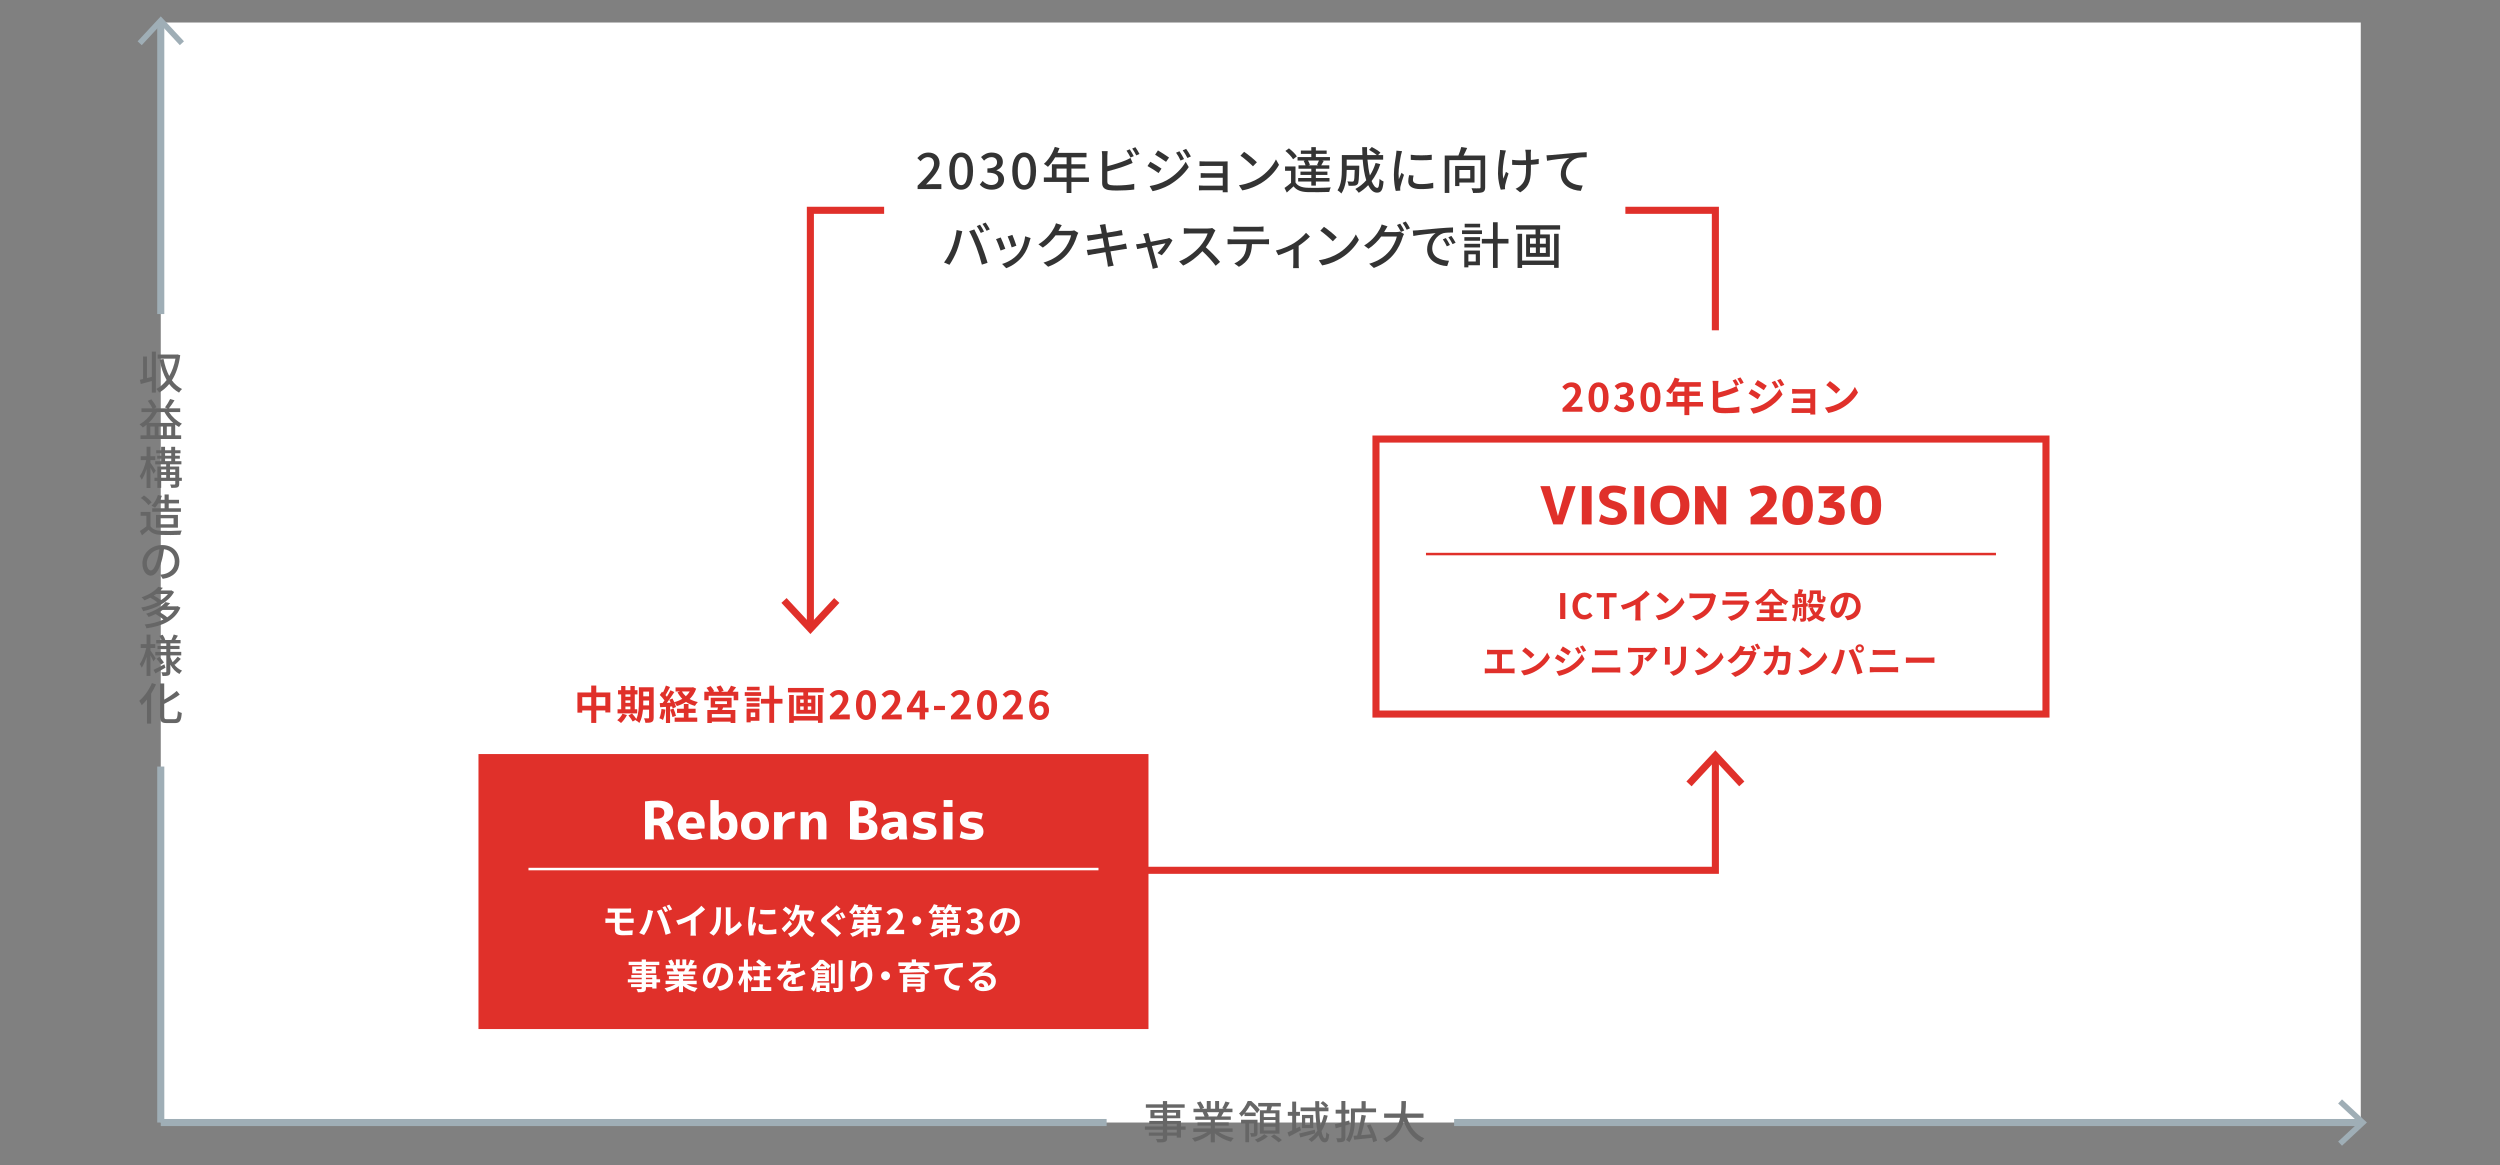 <?xml version="1.0" encoding="UTF-8"?><svg id="_レイヤー_1" xmlns="http://www.w3.org/2000/svg" viewBox="0 0 1000 466"><rect x="0" y="0" width="1000" height="466" fill="#808080" stroke="none"/><defs><style>.cls-1,.cls-2,.cls-3,.cls-4,.cls-5{fill:none;}.cls-1,.cls-6,.cls-7,.cls-8,.cls-9,.cls-10{stroke-width:0px;}.cls-2{stroke:#fff;}.cls-2,.cls-3,.cls-4,.cls-5{stroke-miterlimit:10;}.cls-3,.cls-4{stroke:#e0302a;}.cls-4,.cls-5{stroke-width:2.83px;}.cls-5{stroke:#9faeb6;}.cls-6{fill:#e0302a;}.cls-7{fill:#666;}.cls-8{fill:#333;}.cls-9{fill:#9faeb6;}.cls-10{fill:#fff;}</style></defs><rect class="cls-1" width="1000" height="466"/><polygon class="cls-10" points="565.97 9.01 426.97 9.01 64.31 9.01 64.31 9.01 64.31 145.62 64.31 326.62 64.31 449.01 442.65 449.01 581.65 449.01 944.31 449.01 944.31 342.4 944.31 161.4 944.31 9.01 565.97 9.01"/><path class="cls-7" d="m60.73,140.63h1.62v16.42h-1.62v-4.65c-1.55.43-3.13.86-4.41,1.21l-.38-1.69c.38-.09.81-.18,1.28-.31v-9h1.57v8.62l1.94-.49v-10.12Zm11.36,1.48c-.54,4.12-1.69,7.44-3.33,10.01,1.08,1.5,2.41,2.68,4.05,3.49-.38.32-.94.99-1.19,1.44-1.57-.86-2.86-2.02-3.94-3.44-1.15,1.42-2.5,2.56-4,3.42-.25-.43-.76-1.12-1.17-1.44,1.55-.79,2.95-2,4.14-3.57-1.3-2.27-2.2-5.02-2.81-8.14l1.58-.29c.49,2.54,1.22,4.86,2.29,6.82,1.12-1.93,1.98-4.27,2.47-6.93h-7.11v-1.66h7.6l.31-.05,1.12.32Z"/><path class="cls-7" d="m67.57,164.82c1.26,1.93,3.21,3.71,5.19,4.65-.36.31-.9.94-1.15,1.33-.52-.27-1.03-.61-1.53-.97v4.29h2.38v1.48h-16.26v-1.48h2.43v-4.2c-.49.4-.99.77-1.49,1.1-.27-.34-.9-.99-1.3-1.28,2-1.13,3.82-2.88,5.01-4.92h-4.27v-1.48h4.39c-.43-.9-1.17-2.09-1.85-2.99l1.42-.63c.81.99,1.66,2.29,2.05,3.17l-.88.45h5.28l-1.01-.36c.7-.92,1.58-2.34,2.07-3.38l1.76.52c-.7,1.13-1.55,2.36-2.25,3.22h4.52v1.48h-4.5Zm1.69,4.34c-1.39-1.21-2.61-2.72-3.49-4.34h-2.99c-.86,1.64-2.02,3.12-3.31,4.34h9.79Zm-7.38,1.44h-1.75v3.51h1.75v-3.51Zm3.31,0h-1.78v3.51h1.78v-3.51Zm3.31,3.51v-3.51h-1.78v3.51h1.78Z"/><path class="cls-7" d="m61.4,189.52c-.23-.58-.76-1.57-1.22-2.41v8.1h-1.55v-7.62c-.54,1.71-1.21,3.29-1.93,4.32-.16-.45-.56-1.08-.79-1.44,1.06-1.48,2.09-4.14,2.58-6.43h-2.2v-1.55h2.34v-3.8h1.55v3.8h1.93v1.55h-1.93v1.06c.5.67,1.84,2.7,2.12,3.19l-.9,1.22Zm11.34,2.83h-1.06v1.19c0,.76-.16,1.13-.68,1.39-.52.2-1.33.22-2.49.22-.07-.4-.27-.97-.45-1.35.76.04,1.53.04,1.76.02.22,0,.29-.07.29-.29v-1.17h-5.64v2.79h-1.53v-2.79h-1.15v-1.26h1.15v-4.5h3.53v-.88h-4.38v-1.24h2.36v-1.01h-1.58v-1.17h1.58v-.99h-1.96v-1.21h1.96v-1.39h1.57v1.39h2.47v-1.39h1.57v1.39h2.14v1.21h-2.14v.99h1.87v1.17h-1.87v1.01h2.5v1.24h-4.57v.88h3.69v4.5h1.06v1.26Zm-8.26-4.56v1.03h2v-1.03h-2Zm0,3.29h2v-1.12h-2v1.12Zm1.55-8.8h2.47v-.99h-2.47v.99Zm0,2.18h2.47v-1.01h-2.47v1.01Zm1.96,3.33v1.03h2.12v-1.03h-2.12Zm2.12,3.29v-1.12h-2.12v1.12h2.12Z"/><path class="cls-7" d="m60.19,210.46c.79,1.24,2.27,1.82,4.25,1.89,2,.07,6,.02,8.25-.13-.2.4-.47,1.19-.56,1.71-2.03.09-5.65.13-7.71.04-2.29-.09-3.83-.68-4.97-2.07-.85.74-1.71,1.46-2.65,2.23l-.86-1.73c.81-.5,1.76-1.17,2.61-1.85v-4.23h-2.3v-1.55h3.94v5.69Zm-.83-8.41c-.58-.85-1.87-2.05-3.01-2.85l1.24-1.01c1.12.77,2.47,1.89,3.08,2.75l-1.31,1.1Zm3.94-.68c-.4.65-.85,1.24-1.28,1.73-.32-.25-1.03-.63-1.42-.81,1.12-1.04,2.05-2.66,2.58-4.29l1.57.34c-.18.54-.41,1.08-.65,1.58h1.73v-2.14h1.66v2.14h4.12v1.44h-4.12v1.94h4.88v1.42h-11.49v-1.42h4.95v-1.94h-2.52Zm-.9,9.71v-5.11h8.77v5.11h-8.77Zm1.64-1.37h5.38v-2.4h-5.38v2.4Z"/><path class="cls-7" d="m65.09,231.54l-1.04-1.64c.61-.07,1.13-.16,1.57-.25,2.27-.52,4.29-2.18,4.29-5.04,0-2.54-1.57-4.59-4.32-4.93-.22,1.6-.52,3.31-1.03,4.99-1.06,3.6-2.5,5.6-4.27,5.6s-3.33-1.96-3.33-4.92c0-3.93,3.46-7.33,7.87-7.33s6.93,2.97,6.93,6.66-2.36,6.25-6.66,6.86Zm-4.75-3.38c.81,0,1.66-1.15,2.48-3.87.43-1.4.74-3.01.94-4.56-3.19.5-5.04,3.28-5.04,5.46,0,2.03.88,2.97,1.62,2.97Z"/><path class="cls-7" d="m69.63,236.79c-2.29,4.21-7.47,6.63-12.37,7.67-.14-.43-.49-1.1-.77-1.44,2.2-.38,4.45-1.1,6.43-2.11-.72-.61-1.84-1.31-2.83-1.84-.72.38-1.5.74-2.34,1.08-.23-.4-.76-.97-1.12-1.24,3.17-1.06,5.47-2.68,6.68-4.18l1.85.41c-.32.36-.67.72-1.03,1.06h4.14l.27-.07,1.08.65Zm2.52,6.28c-2.21,5.24-7.6,7.42-13.56,8.26-.11-.45-.43-1.15-.72-1.53,2.72-.31,5.31-.92,7.49-2-.77-.7-2.02-1.58-3.1-2.18-.86.41-1.8.81-2.81,1.17-.18-.38-.67-1.01-1.01-1.3,3.73-1.15,6.37-2.93,7.76-4.65l1.86.43c-.38.43-.77.85-1.22,1.26h3.91l.29-.07,1.12.59Zm-9.72-5.46c-.29.22-.61.43-.94.63,1.06.54,2.21,1.26,2.88,1.82,1.1-.7,2.07-1.53,2.81-2.45h-4.75Zm2.63,6.37c-.41.29-.83.56-1.28.83,1.1.61,2.36,1.44,3.1,2.12,1.19-.79,2.2-1.76,2.92-2.95h-4.74Z"/><path class="cls-7" d="m61.4,264.56c-.23-.56-.76-1.53-1.22-2.38v8.19h-1.55v-7.62c-.54,1.71-1.21,3.29-1.93,4.32-.16-.45-.56-1.08-.79-1.44,1.06-1.48,2.09-4.14,2.58-6.43h-2.2v-1.55h2.34v-3.8h1.55v3.8h1.93v1.55h-1.93v.99c.49.65,1.82,2.67,2.11,3.13l-.88,1.22Zm4.79,2.52c-1.35.79-2.83,1.62-4.02,2.27l-.76-1.4c1.12-.5,2.74-1.37,4.34-2.23l.43,1.37Zm3.44-1.35c.83,1.12,1.91,2,3.19,2.52-.32.31-.83.94-1.04,1.35-1.53-.79-2.74-2.11-3.64-3.73v2.75c0,.81-.16,1.24-.68,1.51-.52.25-1.33.27-2.45.27-.05-.41-.25-1.1-.45-1.51.7.04,1.44.04,1.67.02.22,0,.29-.07.29-.29v-6.46h-4.41v-1.4h4.41v-1.12h-3.53v-1.28h3.53v-1.01h-4.03v-1.35h2.07c-.2-.52-.52-1.15-.81-1.66l1.31-.45c.43.63.86,1.48,1.04,2.03l-.2.07h2.65c.32-.61.74-1.55.94-2.18l1.67.45c-.36.61-.72,1.22-1.04,1.73h2.11v1.35h-4.09v1.01h3.67v1.28h-3.67v1.12h4.36v1.4h-4.36v.76c.25.68.56,1.35.92,1.96.68-.63,1.51-1.53,2-2.21l1.28.9c-.76.86-1.71,1.76-2.43,2.36l-.27-.2Zm-5.87-2.99c.67.68,1.46,1.62,1.82,2.25l-1.22.85c-.34-.63-1.1-1.62-1.75-2.34l1.15-.76Z"/><path class="cls-7" d="m62.4,273.76c-.54,1.26-1.19,2.5-1.94,3.69v11.99h-1.67v-9.63c-.67.85-1.39,1.62-2.09,2.27-.18-.43-.7-1.33-1.01-1.75,2-1.67,3.92-4.36,5.08-7.11l1.64.54Zm7.53,13.9c.94,0,1.06-.63,1.21-3.2.41.31,1.1.61,1.57.72-.22,2.99-.7,4.05-2.66,4.05h-3.4c-2.03,0-2.63-.61-2.63-2.79v-13.05h1.67v6.45c1.87-1.04,3.76-2.34,5-3.47l1.21,1.46c-1.71,1.31-4.05,2.61-6.21,3.73v4.92c0,1.03.18,1.21,1.12,1.21h3.13Z"/><path class="cls-7" d="m474.26,451.89h-1.87v3.15h-1.69v-.77h-3.84v.94c0,.92-.23,1.3-.85,1.53-.61.22-1.55.23-3.06.23-.09-.38-.34-.99-.58-1.35.99.04,2.07.04,2.36.02.32-.02.43-.11.43-.41v-.95h-5.62v-1.26h5.62v-1.12h-7.2v-1.31h7.2v-1.03h-5.46v-1.19h5.46v-1.06h-4.99v-3.31h4.99v-.92h-6.82v-1.35h6.82v-1.31h1.69v1.31h7.02v1.35h-7.02v.92h5.24v3.31h-5.24v1.06h5.53v2.21h1.87v1.31Zm-9.09-5.71v-1.08h-3.38v1.08h3.38Zm1.69-1.08v1.08h3.55v-1.08h-3.55Zm0,5.47h3.84v-1.03h-3.84v1.03Zm3.84,1.31h-3.84v1.12h3.84v-1.12Z"/><path class="cls-7" d="m487.41,452.76c1.58,1.12,3.91,2.03,6.1,2.45-.38.36-.86,1.04-1.12,1.49-2.34-.63-4.75-1.84-6.45-3.38v3.62h-1.64v-3.49c-1.71,1.44-4.14,2.61-6.39,3.24-.25-.43-.72-1.06-1.1-1.42,2.14-.45,4.48-1.39,6.07-2.5h-5.56v-1.4h6.99v-1.1h-5.31v-1.26h5.31v-1.08h-6.19v-1.33h3.69c-.16-.5-.47-1.15-.76-1.64l.43-.07h-4.09v-1.4h2.67c-.27-.7-.81-1.69-1.31-2.43l1.46-.49c.56.77,1.19,1.87,1.44,2.58l-.92.34h1.98v-3.08h1.57v3.08h1.78v-3.08h1.58v3.08h1.94l-.68-.22c.43-.72.99-1.85,1.26-2.67l1.73.43c-.49.88-1.03,1.78-1.49,2.45h2.59v1.4h-3.48c-.34.61-.7,1.21-1.01,1.71h3.82v1.33h-6.37v1.08h5.53v1.26h-5.53v1.1h7.09v1.4h-5.64Zm-4.63-7.89c.32.52.65,1.17.77,1.6l-.52.11h3.8c.27-.49.56-1.13.79-1.71h-4.84Z"/><path class="cls-7" d="m497.8,445.41c-.36.41-.77.85-1.21,1.24-.2-.38-.67-.99-.96-1.24,1.69-1.48,2.86-3.44,3.46-5.01h1.39c1.21,1.01,2.7,2.45,3.4,3.47l-1.06,1.44c-.58-.86-1.71-2.27-2.77-3.22-.49.9-1.12,1.93-1.95,2.93h4.16v1.41h-4.46v-1.03Zm5.22,7.67c0,.67-.09,1.1-.56,1.35-.45.23-1.1.27-2.02.27-.04-.45-.2-1.04-.4-1.46.61.02,1.12.02,1.3.02.2-.02.23-.07.23-.22v-3.66h-1.94v7.51h-1.5v-7.51h-1.71v-1.48h6.59v5.17Zm4.12,1.46c-.99.94-2.67,1.91-4.09,2.45-.25-.31-.77-.83-1.12-1.12,1.4-.5,2.99-1.44,3.76-2.21l1.44.88Zm-.52-10.44c.09-.49.2-1.01.27-1.5h-3.6v-1.42h9.04v1.42h-3.58c-.16.52-.32,1.03-.47,1.5h3.51v9.36h-7.83v-9.36h2.66Zm3.57,1.24h-4.68v1.49h4.68v-1.49Zm0,2.67h-4.68v1.51h4.68v-1.51Zm0,2.68h-4.68v1.51h4.68v-1.51Zm-.54,3.06c1.04.63,2.41,1.6,3.11,2.27l-1.31.95c-.63-.65-1.98-1.67-3.06-2.38l1.26-.85Z"/><path class="cls-7" d="m520.39,452.09c-1.62.9-3.35,1.84-4.79,2.56l-.61-1.67c.54-.23,1.19-.52,1.89-.86v-5.8h-1.76v-1.58h1.76v-4.09h1.57v4.09h1.53v1.58h-1.53v5.04c.5-.25.99-.49,1.49-.74l.45,1.48Zm5.71,1.22c-2.07.59-4.3,1.19-6,1.67l-.41-1.58c1.58-.34,3.96-.92,6.25-1.51l.16,1.42Zm4.99-7.06c-.59,2.36-1.42,4.45-2.5,6.21.36,1.8.86,2.88,1.4,2.88.31,0,.47-.68.52-2.43.32.38.83.74,1.19.9-.25,2.39-.7,3.12-1.93,3.12-1.04,0-1.8-1.06-2.38-2.79-.81,1.03-1.73,1.91-2.77,2.65-.25-.27-.86-.83-1.21-1.06,1.4-.88,2.56-2.05,3.53-3.46-.41-2.14-.65-4.86-.76-7.78h-5.94v-1.51h5.89c-.02-.85-.04-1.69-.04-2.54h1.6c-.02.86,0,1.71,0,2.54h2.43c-.45-.52-1.22-1.22-1.89-1.71l.95-.83c.74.5,1.66,1.26,2.11,1.8l-.79.74h.88v1.51h-3.64c.07,2.07.23,3.98.43,5.6.59-1.26,1.04-2.63,1.4-4.12l1.49.29Zm-5.8-.29v5.29h-4.5v-5.29h4.5Zm-1.31,1.31h-1.91v2.67h1.91v-2.67Z"/><path class="cls-7" d="m539.9,449.68c-.58.18-1.17.36-1.75.54v4.75c0,.88-.18,1.35-.68,1.62-.52.27-1.3.32-2.48.32-.05-.43-.27-1.15-.49-1.62.76.02,1.49.02,1.73.02s.32-.09.32-.34v-4.27l-2.25.65-.36-1.64c.72-.16,1.62-.4,2.61-.67v-3.6h-2.29v-1.55h2.29v-3.48h1.6v3.48h1.57v1.55h-1.57v3.17l1.55-.43.2,1.49Zm2.07-2.2c0,2.75-.32,6.77-2.21,9.42-.31-.27-.99-.76-1.35-.94,1.78-2.47,1.96-5.98,1.96-8.5v-4.07h4.25v-2.94h1.66v2.94h4.14v1.51h-8.44v2.58Zm7.31,9.4c-.09-.5-.25-1.1-.45-1.75-2.56.29-5.2.58-7.13.76l-.29-1.57,1.46-.11c.67-2.34,1.39-5.74,1.73-8.26l1.76.27c-.5,2.58-1.22,5.62-1.89,7.85,1.22-.09,2.56-.22,3.87-.34-.45-1.21-1.01-2.45-1.58-3.51l1.42-.49c1.17,2.12,2.3,4.84,2.65,6.59l-1.55.56Z"/><path class="cls-7" d="m562.81,447.12c1.22,3.75,3.49,6.79,6.9,8.21-.41.36-.97,1.06-1.24,1.57-3.37-1.57-5.55-4.48-6.95-8.3-.92,3.26-2.86,6.37-6.95,8.3-.27-.45-.81-1.04-1.28-1.4,4.29-1.87,6.03-5.11,6.75-8.37h-6.39v-1.73h6.7c.22-1.8.2-3.53.22-4.97h1.82c-.02,1.46-.04,3.19-.25,4.97h7.26v1.73h-6.57Z"/><line class="cls-5" x1="64.31" y1="125.62" x2="64.31" y2="9.01"/><polygon class="cls-9" points="73.59 16.53 71.92 18.07 64.31 9.88 56.7 18.07 55.04 16.53 64.31 6.55 73.59 16.53"/><line class="cls-5" x1="64.31" y1="449.01" x2="64.31" y2="306.62"/><line class="cls-5" x1="581.65" y1="449.01" x2="944.31" y2="449.01"/><polygon class="cls-9" points="936.8 458.29 935.25 456.63 943.44 449.01 935.25 441.4 936.8 439.74 946.77 449.01 936.8 458.29"/><line class="cls-5" x1="64.31" y1="449.01" x2="442.65" y2="449.01"/><rect class="cls-6" x="191.39" y="301.62" width="268" height="110"/><path class="cls-6" d="m244.13,276.99v7.99h-2v-.8h-3.62v4.99h-2.02v-4.99h-3.6v.88h-1.92v-8.07h5.52v-2.77h2.02v2.77h5.62Zm-7.63,5.31v-3.44h-3.6v3.44h3.6Zm5.63,0v-3.44h-3.62v3.44h3.62Z"/><path class="cls-6" d="m250.78,286.01c-.56,1.17-1.5,2.42-2.37,3.2-.35-.34-1.09-.88-1.52-1.14.83-.62,1.67-1.63,2.11-2.59l1.78.53Zm4.1-.64h-7.86v-1.67h1.44v-5.94h-1.25v-1.67h1.25v-1.7h1.71v1.7h1.99v-1.7h1.75v1.7h1.09v1.67h-1.09v5.94h.98v1.67Zm-4.71-7.6v.93h1.99v-.93h-1.99Zm0,3.39h1.99v-1.01h-1.99v1.01Zm0,2.54h1.99v-1.09h-1.99v1.09Zm11.29,3.35c0,.94-.18,1.44-.74,1.74-.56.3-1.38.35-2.56.34-.06-.5-.3-1.33-.54-1.81.69.05,1.46.03,1.68.03.24,0,.32-.08.32-.34v-3.15h-2.43c-.18,1.89-.58,3.89-1.44,5.33-.3-.34-1.09-.91-1.5-1.07.05-.1.11-.18.16-.27l-1.33.75c-.32-.62-1.09-1.68-1.71-2.42l1.44-.78c.58.64,1.33,1.52,1.73,2.18.93-2,1.01-4.71,1.01-6.79v-5.87h5.92v12.13Zm-1.84-4.88v-1.97h-2.31v.59c0,.42,0,.88-.02,1.38h2.32Zm-2.31-5.52v1.87h2.31v-1.87h-2.31Z"/><path class="cls-6" d="m266.16,283.85c-.16,1.5-.5,3.1-.96,4.13-.34-.21-1.04-.54-1.46-.69.46-.95.72-2.37.85-3.71l1.57.27Zm12.31-8.4c-.58,1.7-1.47,3.06-2.61,4.15.96.54,2.06.96,3.28,1.22-.4.37-.91,1.09-1.17,1.54-1.34-.37-2.54-.9-3.57-1.6-1.09.72-2.32,1.26-3.65,1.68-.21-.43-.64-1.14-1.01-1.54.3.69.56,1.38.66,1.89l-1.34.61c-.05-.24-.11-.51-.21-.82l-.82.06v6.55h-1.65v-6.44l-2.32.14-.16-1.65,1.15-.05c.24-.3.5-.66.75-1.02-.46-.69-1.23-1.54-1.89-2.18l.91-1.3c.11.1.24.21.37.32.45-.88.9-1.94,1.17-2.79l1.65.61c-.58,1.09-1.22,2.32-1.79,3.22.21.22.38.45.54.64.54-.9,1.06-1.81,1.42-2.59l1.55.72c-.88,1.39-1.99,3.01-2.99,4.31l1.54-.06c-.18-.4-.37-.8-.56-1.15l1.26-.53c.26.45.51.96.74,1.47,1.15-.3,2.23-.75,3.19-1.33-.75-.75-1.38-1.62-1.89-2.61l1.03-.34h-1.83v-1.63h6.63l.34-.08,1.28.58Zm-9.06,8c.4.91.82,2.08.99,2.88l-1.41.51c-.14-.8-.56-2.03-.93-2.98l1.34-.42Zm5.99,3.6h3.5v1.66h-9.04v-1.66h3.67v-1.87h-2.72v-1.68h2.72v-1.91h1.87v1.91h2.85v1.68h-2.85v1.87Zm-2.61-10.47c.38.71.91,1.34,1.54,1.91.62-.56,1.15-1.2,1.57-1.91h-3.11Z"/><path class="cls-6" d="m295.3,276.7v3.41h-1.84v-1.79h-10v1.79h-1.74v-3.41h1.95c-.29-.51-.69-1.09-1.06-1.55l1.65-.72c.53.61,1.15,1.46,1.42,2.05l-.51.22h2.46c-.22-.58-.66-1.36-1.04-1.97l1.66-.56c.46.62.99,1.54,1.22,2.11l-1.12.42h2.62c.51-.69,1.12-1.65,1.42-2.42l2.05.64c-.46.61-.94,1.25-1.39,1.78h2.24Zm-6.04,6.32c-.13.35-.27.67-.42.98h5.3v5.2h-1.89v-.53h-7.51v.53h-1.81v-5.2h4.02c.08-.32.18-.66.24-.98h-2.91v-3.92h8.36v3.92h-3.38Zm2.99,2.61h-7.51v1.39h7.51v-1.39Zm-6.21-4h4.75v-1.12h-4.75v1.12Z"/><path class="cls-6" d="m304.45,278.36h-6.55v-1.5h6.55v1.5Zm-.69,9.96h-3.49v.62h-1.65v-5.46h5.14v4.83Zm-5.09-9.24h5.14v1.46h-5.14v-1.46Zm0,2.19h5.14v1.42h-5.14v-1.42Zm5.17-5.12h-5.07v-1.44h5.07v1.44Zm-3.57,8.83v1.84h1.82v-1.84h-1.82Zm12.72-3.54h-3.34v7.71h-1.92v-7.71h-3.35v-1.89h3.35v-5.28h1.92v5.28h3.34v1.89Z"/><path class="cls-6" d="m329.51,275.18v1.78h-6.27v1.28h2.91v7.25h-7.62v-7.25h2.8v-1.28h-6.15v-1.78h14.33Zm-2.32,2.83h1.84v11.14h-1.84v-.93h-9.67v.94h-1.86v-11.16h1.86v8.42h9.67v-8.42Zm-7.11,3.12h1.39v-1.34h-1.39v1.34Zm0,2.8h1.39v-1.36h-1.39v1.36Zm4.42-4.15h-1.39v1.34h1.39v-1.34Zm0,2.79h-1.39v1.36h1.39v-1.36Z"/><path class="cls-6" d="m331.98,286.41c3.09-2.95,5.12-4.96,5.12-6.67,0-1.17-.64-1.87-1.78-1.87-.86,0-1.57.58-2.18,1.23l-1.28-1.28c1.09-1.17,2.14-1.81,3.76-1.81,2.24,0,3.73,1.42,3.73,3.6,0,2.02-1.86,4.1-3.97,6.31.59-.06,1.38-.13,1.94-.13h2.59v1.98h-7.94v-1.36Z"/><path class="cls-6" d="m342.38,281.95c0-3.91,1.58-5.94,4.02-5.94s4,2.05,4,5.94-1.57,6.05-4,6.05-4.02-2.13-4.02-6.05Zm5.79,0c0-3.2-.75-4.1-1.78-4.1s-1.79.9-1.79,4.1.77,4.21,1.79,4.21,1.78-.99,1.78-4.21Z"/><path class="cls-6" d="m352.75,286.41c3.09-2.95,5.12-4.96,5.12-6.67,0-1.17-.64-1.87-1.78-1.87-.86,0-1.57.58-2.18,1.23l-1.28-1.28c1.09-1.17,2.14-1.81,3.76-1.81,2.24,0,3.73,1.42,3.73,3.6,0,2.02-1.86,4.1-3.97,6.31.59-.06,1.38-.13,1.94-.13h2.59v1.98h-7.94v-1.36Z"/><path class="cls-6" d="m367.84,284.91h-5.06v-1.62l4.42-7.06h2.83v6.87h1.39v1.81h-1.39v2.87h-2.19v-2.87Zm0-1.81v-2.3c0-.69.05-1.78.08-2.46h-.06c-.29.62-.61,1.22-.94,1.86l-1.84,2.91h2.77Z"/><path class="cls-6" d="m373.61,282.35h4.37v1.68h-4.37v-1.68Z"/><path class="cls-6" d="m380.4,286.41c3.09-2.95,5.12-4.96,5.12-6.67,0-1.17-.64-1.87-1.78-1.87-.87,0-1.57.58-2.18,1.23l-1.28-1.28c1.09-1.17,2.15-1.81,3.76-1.81,2.24,0,3.73,1.42,3.73,3.6,0,2.02-1.86,4.1-3.97,6.31.59-.06,1.38-.13,1.94-.13h2.59v1.98h-7.94v-1.36Z"/><path class="cls-6" d="m390.8,281.95c0-3.91,1.58-5.94,4.02-5.94s4,2.05,4,5.94-1.57,6.05-4,6.05-4.02-2.13-4.02-6.05Zm5.79,0c0-3.2-.75-4.1-1.78-4.1s-1.79.9-1.79,4.1.77,4.21,1.79,4.21,1.78-.99,1.78-4.21Z"/><path class="cls-6" d="m401.17,286.41c3.09-2.95,5.12-4.96,5.12-6.67,0-1.17-.64-1.87-1.78-1.87-.87,0-1.57.58-2.18,1.23l-1.28-1.28c1.09-1.17,2.15-1.81,3.76-1.81,2.24,0,3.73,1.42,3.73,3.6,0,2.02-1.86,4.1-3.97,6.31.59-.06,1.38-.13,1.94-.13h2.59v1.98h-7.94v-1.36Z"/><path class="cls-6" d="m411.65,282.32c0-4.4,2.19-6.31,4.59-6.31,1.44,0,2.5.61,3.2,1.34l-1.25,1.41c-.42-.46-1.14-.85-1.83-.85-1.36,0-2.48,1.01-2.58,3.99.66-.82,1.66-1.3,2.43-1.3,1.99,0,3.41,1.14,3.41,3.55s-1.7,3.84-3.73,3.84c-2.24,0-4.26-1.73-4.26-5.68Zm2.21,1.22c.22,1.95,1.02,2.69,2,2.69.9,0,1.62-.69,1.62-2.06,0-1.3-.67-1.89-1.7-1.89-.61,0-1.33.34-1.92,1.26Z"/><path class="cls-10" d="m261.52,330.1v5.67h-3.51v-15.22c1.54-.21,3.22-.31,5.04-.31,2.1,0,3.66.4,4.69,1.19,1.03.79,1.54,1.92,1.54,3.37,0,.94-.27,1.78-.82,2.53-.55.75-1.27,1.28-2.16,1.61v.04c.73.41,1.32,1.24,1.79,2.5l1.62,4.3h-3.67l-1.45-4.16c-.2-.59-.43-.99-.71-1.2-.28-.21-.71-.32-1.3-.32h-1.05Zm0-2.62h1.18c.98,0,1.73-.21,2.25-.62.52-.41.78-.99.78-1.73,0-1.46-.96-2.18-2.88-2.18-.5,0-.95.04-1.32.12v4.41Z"/><path class="cls-10" d="m274.45,331.42c.1.69.39,1.22.87,1.61.48.39,1.11.58,1.88.58,1.04,0,2.05-.25,3.04-.76l.74,2.29c-1.25.56-2.61.84-4.1.84-1.74,0-3.13-.51-4.19-1.53s-1.59-2.4-1.59-4.14.49-3.13,1.47-4.15c.98-1.01,2.3-1.52,3.95-1.52s3.01.49,3.95,1.46c.94.97,1.41,2.36,1.41,4.17,0,.43-.03.82-.08,1.16h-7.35Zm-.02-2.08h4.33c-.01-1.61-.73-2.42-2.14-2.42-.64,0-1.15.21-1.53.62s-.59,1.01-.65,1.79Z"/><path class="cls-10" d="m284.14,320.02h3.36v6.15h.04c.81-1.02,1.85-1.53,3.11-1.53,1.33,0,2.39.49,3.17,1.47.78.98,1.18,2.38,1.18,4.2s-.41,3.17-1.22,4.17-1.85,1.5-3.13,1.5-2.42-.57-3.28-1.72h-.04l-.08,1.51h-3.11v-15.75Zm7.64,10.29c0-1.02-.19-1.79-.57-2.31-.38-.52-.9-.78-1.58-.78s-1.16.26-1.55.79c-.39.52-.59,1.26-.59,2.19v.21c0,.95.2,1.69.59,2.21.39.52.91.78,1.55.78s1.14-.27,1.54-.81c.4-.54.6-1.3.6-2.28Z"/><path class="cls-10" d="m297.89,326.16c.99-1.01,2.37-1.52,4.12-1.52s3.12.51,4.11,1.52c.99,1.02,1.48,2.4,1.48,4.15s-.49,3.13-1.48,4.15c-.99,1.02-2.36,1.52-4.11,1.52s-3.12-.51-4.12-1.52c-.99-1.01-1.49-2.4-1.49-4.15s.5-3.13,1.49-4.15Zm4.12,7.36c1.51,0,2.27-1.07,2.27-3.21s-.76-3.21-2.27-3.21-2.29,1.07-2.29,3.21.76,3.21,2.29,3.21Z"/><path class="cls-10" d="m309.63,324.85h3.19l.02,2.1h.04c1.22-1.54,2.88-2.31,5-2.31v2.69c-1.57,0-2.77.34-3.59,1.01s-1.24,1.59-1.24,2.75v4.68h-3.42v-10.92Z"/><path class="cls-10" d="m320.23,324.85h3.11l.08,1.51h.04c.41-.53.91-.95,1.5-1.26.59-.31,1.21-.46,1.84-.46,1.32,0,2.28.38,2.88,1.15.6.77.9,2.09.9,3.95v6.03h-3.32v-5.67c0-1.13-.12-1.89-.36-2.28-.24-.38-.66-.58-1.26-.58-.52,0-.99.28-1.42.84-.43.56-.64,1.21-.64,1.95v5.73h-3.36v-10.92Z"/><path class="cls-10" d="m350.98,331.36c0,1.57-.51,2.73-1.53,3.49-1.02.76-2.63,1.13-4.83,1.13-1.62,0-3.16-.11-4.62-.32v-15.12c1.39-.21,2.86-.31,4.41-.31,4.06,0,6.09,1.31,6.09,3.93,0,.88-.29,1.64-.86,2.27s-1.34,1.02-2.29,1.18v.04c1.12.14,2.01.55,2.66,1.24.65.69.98,1.51.98,2.48Zm-7.48-4.85h.69c2.04,0,3.07-.61,3.07-1.83s-.86-1.74-2.58-1.74c-.43,0-.83.04-1.18.12v3.44Zm0,2.56v4.07c.41.08.83.13,1.26.13.99,0,1.72-.19,2.18-.56.46-.37.69-.94.69-1.71,0-1.29-1.06-1.93-3.17-1.93h-.97Z"/><path class="cls-10" d="m357.74,324.64c1.75,0,3,.33,3.75,1s1.12,1.75,1.12,3.27v3.93c0,1.01.11,1.99.32,2.94h-3.19c-.11-.63-.18-1.14-.21-1.53h-.04c-.38.53-.88.96-1.52,1.27-.64.31-1.31.47-2.01.47-1.05,0-1.89-.29-2.52-.88-.63-.59-.95-1.39-.95-2.41,0-1.2.51-2.17,1.54-2.9s2.51-1.09,4.44-1.09h.78v-.04c0-.62-.12-1.04-.37-1.28-.25-.24-.68-.36-1.29-.36-1.43,0-2.79.32-4.09.95l-.44-2.37c1.41-.63,2.97-.94,4.68-.94Zm-2.18,7.73c0,.38.12.67.35.88s.54.31.93.31c.7,0,1.28-.22,1.73-.65s.68-.99.68-1.66v-.5h-.78c-.95,0-1.68.15-2.17.44-.5.29-.75.69-.75,1.18Z"/><path class="cls-10" d="m373.68,327.81c-1.19-.49-2.36-.73-3.51-.73-.64,0-1.1.07-1.35.22-.26.15-.39.37-.39.66s.12.5.35.66c.23.16.64.28,1.23.37,1.64.21,2.81.61,3.52,1.2s1.06,1.4,1.06,2.44-.4,1.86-1.21,2.46c-.81.6-1.96.9-3.48.9-1.78,0-3.39-.35-4.83-1.05l.63-2.44c1.2.69,2.51,1.03,3.93,1.03,1.06,0,1.6-.32,1.6-.97,0-.28-.1-.49-.3-.63-.2-.14-.63-.26-1.27-.36-1.61-.25-2.76-.68-3.46-1.27-.7-.59-1.05-1.4-1.05-2.41s.4-1.78,1.21-2.37c.8-.59,1.99-.88,3.56-.88s3,.26,4.41.78l-.63,2.39Z"/><path class="cls-10" d="m377.46,322.75v-2.73h3.55v2.73h-3.55Zm0,13.02v-10.92h3.55v10.92h-3.55Z"/><path class="cls-10" d="m392.49,327.81c-1.19-.49-2.36-.73-3.51-.73-.64,0-1.1.07-1.36.22-.26.15-.39.37-.39.66s.12.5.35.66c.23.16.64.28,1.23.37,1.64.21,2.81.61,3.52,1.2s1.06,1.4,1.06,2.44-.4,1.86-1.21,2.46c-.81.6-1.96.9-3.48.9-1.78,0-3.39-.35-4.83-1.05l.63-2.44c1.2.69,2.51,1.03,3.93,1.03,1.06,0,1.6-.32,1.6-.97,0-.28-.1-.49-.3-.63-.2-.14-.63-.26-1.27-.36-1.61-.25-2.77-.68-3.46-1.27-.7-.59-1.05-1.4-1.05-2.41s.4-1.78,1.21-2.37c.81-.59,1.99-.88,3.56-.88s3,.26,4.41.78l-.63,2.39Z"/><line class="cls-2" x1="211.39" y1="347.62" x2="439.39" y2="347.62"/><path class="cls-10" d="m244.43,363.42h6.74c.48,0,.94-.03,1.26-.07v1.75c-.36-.01-.76-.04-1.26-.04h-3.29v2.38h4.23c.29,0,.99-.03,1.36-.06v1.79c-.38-.04-1.01-.04-1.32-.04h-4.27v2.14c0,.77.48,1.05,1.6,1.05,1.26,0,2.49-.08,3.61-.2l-.12,1.89c-.91.06-2.49.11-3.81.11-2.56,0-3.19-.88-3.19-2.3v-2.7h-2.28c-.41,0-1.11.04-1.53.07v-1.83c.39.03,1.09.07,1.53.07h2.28v-2.38h-1.53c-.5,0-.95.01-1.36.04v-1.75c.41.03.86.07,1.36.07Z"/><path class="cls-10" d="m259.19,363.96l2.04.42c-.12.41-.28,1.09-.34,1.4-.2.98-.7,2.91-1.19,4.22-.5,1.36-1.33,2.96-2.07,4.01l-1.96-.83c.88-1.15,1.71-2.66,2.19-3.89.63-1.57,1.16-3.54,1.33-5.32Zm3.56.42l1.86-.6c.58,1.08,1.54,3.24,2.07,4.59.49,1.26,1.23,3.5,1.62,4.89l-2.07.67c-.39-1.67-.9-3.43-1.46-4.95-.53-1.47-1.44-3.54-2.03-4.61Zm4.45,0l-1.12.49c-.29-.57-.71-1.42-1.09-1.95l1.11-.46c.35.52.84,1.4,1.11,1.92Zm1.68-.64l-1.12.48c-.28-.58-.74-1.4-1.12-1.92l1.11-.46c.36.53.88,1.42,1.13,1.91Z"/><path class="cls-10" d="m276.58,365.69c1.44-.9,3.04-2.3,3.95-3.4l1.51,1.44c-1.06,1.05-2.41,2.14-3.77,3.04v5.66c0,.62.03,1.48.12,1.83h-2.21c.06-.34.1-1.22.1-1.83v-4.48c-1.44.76-3.22,1.51-4.94,2.02l-.88-1.76c2.51-.64,4.57-1.55,6.12-2.51Z"/><path class="cls-10" d="m286.12,369.78c.39-1.21.41-3.85.41-5.55,0-.56-.04-.94-.13-1.29h2.06c-.01.07-.1.69-.1,1.28,0,1.65-.04,4.61-.42,6.02-.42,1.58-1.3,2.96-2.49,4.02l-1.71-1.13c1.23-.87,1.99-2.16,2.38-3.35Zm4.22,2.52v-8.17c0-.63-.1-1.16-.11-1.2h2.09s-.1.59-.1,1.22v7.33c1.13-.49,2.52-1.6,3.46-2.96l1.08,1.54c-1.16,1.51-3.18,3.03-4.75,3.82-.31.17-.48.31-.6.42l-1.18-.97c.06-.27.11-.66.11-1.04Z"/><path class="cls-10" d="m301.58,364.16c-.18.94-.67,3.74-.67,5.14,0,.27.01.63.06.91.21-.48.43-.97.63-1.43l.87.69c-.39,1.16-.86,2.69-1.01,3.43-.04.21-.07.52-.07.66,0,.15.01.38.03.57l-1.62.11c-.28-.97-.55-2.68-.55-4.58,0-2.1.43-4.47.59-5.55.04-.39.13-.92.14-1.37l1.96.17c-.11.29-.29.99-.35,1.25Zm3.46,6.85c0,.62.53.99,1.96.99,1.25,0,2.28-.11,3.52-.36l.03,1.89c-.91.17-2.03.27-3.61.27-2.41,0-3.57-.85-3.57-2.3,0-.55.08-1.11.24-1.82l1.61.15c-.11.46-.17.8-.17,1.18Zm5.07-7.17v1.81c-1.72.15-4.26.17-6.02,0v-1.79c1.72.24,4.51.17,6.02-.01Z"/><path class="cls-10" d="m316.81,369.59c-.98,1.13-2.12,2.35-3.07,3.29l-1.07-1.41c.77-.76,2.02-2.05,3.17-3.32l.97,1.44Zm-1.3-3.61c-.49-.6-1.58-1.5-2.45-2.12l1.21-1.22c.83.53,1.96,1.37,2.49,1.96l-1.25,1.37Zm6.13,1.3c0,1.5.84,4.55,4.27,6.05-.32.41-.8,1.09-1.06,1.53-2.51-1.15-3.81-3.61-4.08-4.86-.34,1.25-1.77,3.63-4.6,4.86-.2-.39-.71-1.09-1.01-1.4,3.78-1.51,4.72-4.61,4.72-6.16v-1.44h-1.12c-.42.99-.92,1.88-1.46,2.56-.34-.27-1.15-.71-1.57-.91,1.19-1.29,2.03-3.45,2.46-5.69l1.74.32c-.15.7-.34,1.39-.56,2.05h4.82l.32-.08,1.23.71c-.39,1.4-1.06,2.84-1.61,3.85-.34-.2-1.02-.53-1.41-.69.28-.53.63-1.33.88-2.13h-1.98v1.43Z"/><path class="cls-10" d="m334.97,364.51c-.9.73-2.76,2.16-3.68,2.96-.76.64-.74.8.03,1.46,1.05.88,3.7,2.98,5.13,4.37l-1.61,1.5c-.39-.43-.83-.88-1.23-1.3-.85-.88-2.9-2.63-4.19-3.73-1.39-1.19-1.29-1.93.13-3.11,1.09-.9,3.01-2.45,3.96-3.36.39-.41.86-.85,1.06-1.19l1.64,1.44c-.43.34-.9.7-1.23.97Zm1.53,3.11l-1.15.49c-.29-.57-.77-1.55-1.15-2.12l1.12-.46c.36.53.91,1.58,1.18,2.09Zm1.71-.67l-1.13.48c-.32-.59-.81-1.53-1.21-2.07l1.15-.48c.37.52.91,1.55,1.19,2.07Z"/><path class="cls-10" d="m352.61,364.14h-2.38c.24.34.45.67.57.95l-1.3.5h1.92v3.59h-4.38v.83h5.2s-.01.39-.03.59c-.14,1.88-.31,2.77-.67,3.15-.31.34-.63.45-1.06.49-.39.04-1.06.04-1.78.03-.03-.49-.22-1.12-.46-1.51.59.06,1.16.07,1.43.06.21,0,.34-.01.48-.12.14-.14.24-.52.34-1.29h-3.43v3.46h-1.61v-2.77c-1.25,1.13-2.87,2.09-4.44,2.62-.22-.39-.7-1-1.04-1.3,1.47-.41,3.03-1.15,4.16-2h-1.64l-.08.32-1.68-.2c.32-1,.71-2.48.92-3.7h3.8v-.87h-4.3v-1.36h1.89c-.12-.42-.38-.97-.66-1.46h-.18c-.41.62-.85,1.18-1.28,1.61-.31-.27-.97-.7-1.34-.91.9-.76,1.72-1.99,2.19-3.18l1.54.42c-.1.25-.22.52-.35.77h3.12v1.11c.58-.66,1.05-1.47,1.36-2.3l1.57.39c-.1.27-.22.53-.35.8h3.98v1.29Zm-7.19,5.04h-2.41l-.2.83h2.61v-.83Zm-1.39-5.04c.18.34.35.69.43.95l-1.13.5h3.26c-.34-.28-.97-.7-1.33-.9.21-.17.42-.35.62-.56h-1.85Zm5.29,1.46c-.17-.41-.53-.97-.88-1.46h-.56c-.38.56-.8,1.06-1.21,1.46h2.65Zm.45,1.36h-2.74v.87h2.74v-.87Z"/><path class="cls-10" d="m354.71,372.45c2.7-2.58,4.48-4.34,4.48-5.84,0-1.02-.56-1.64-1.55-1.64-.76,0-1.37.5-1.91,1.08l-1.12-1.12c.95-1.02,1.88-1.58,3.29-1.58,1.96,0,3.26,1.25,3.26,3.15,0,1.76-1.62,3.59-3.47,5.52.52-.06,1.2-.11,1.69-.11h2.27v1.74h-6.95v-1.19Z"/><path class="cls-10" d="m368.49,368.32c0,.98-.81,1.79-1.79,1.79s-1.79-.81-1.79-1.79.81-1.79,1.79-1.79,1.79.81,1.79,1.79Z"/><path class="cls-10" d="m384.38,364.14h-2.38c.24.34.45.67.57.95l-1.3.5h1.92v3.59h-4.38v.83h5.2s-.01.39-.03.59c-.14,1.88-.31,2.77-.67,3.15-.31.34-.63.45-1.06.49-.39.04-1.06.04-1.78.03-.03-.49-.22-1.12-.46-1.51.59.06,1.16.07,1.43.06.21,0,.34-.01.48-.12.14-.14.24-.52.34-1.29h-3.43v3.46h-1.61v-2.77c-1.25,1.13-2.87,2.09-4.44,2.62-.22-.39-.7-1-1.04-1.3,1.47-.41,3.03-1.15,4.16-2h-1.64l-.08.32-1.68-.2c.32-1,.71-2.48.92-3.7h3.8v-.87h-4.3v-1.36h1.89c-.12-.42-.38-.97-.66-1.46h-.18c-.41.62-.85,1.18-1.28,1.61-.31-.27-.97-.7-1.34-.91.9-.76,1.72-1.99,2.19-3.18l1.54.42c-.1.25-.22.52-.35.77h3.12v1.11c.58-.66,1.05-1.47,1.36-2.3l1.57.39c-.1.27-.22.53-.35.8h3.98v1.29Zm-7.19,5.04h-2.41l-.2.83h2.61v-.83Zm-1.39-5.04c.18.34.35.69.43.95l-1.13.5h3.26c-.34-.28-.97-.7-1.33-.9.21-.17.42-.35.62-.56h-1.85Zm5.29,1.46c-.17-.41-.53-.97-.88-1.46h-.56c-.38.56-.8,1.06-1.21,1.46h2.65Zm.45,1.36h-2.74v.87h2.74v-.87Z"/><path class="cls-10" d="m386.23,372.39l.97-1.3c.62.6,1.37,1.06,2.31,1.06,1.05,0,1.77-.5,1.77-1.37,0-.98-.6-1.58-2.86-1.58v-1.49c1.9,0,2.52-.63,2.52-1.5,0-.78-.5-1.25-1.39-1.25-.74,0-1.35.35-1.96.92l-1.05-1.26c.9-.79,1.89-1.29,3.11-1.29,2,0,3.36.98,3.36,2.72,0,1.09-.64,1.85-1.72,2.28v.07c1.16.31,2.06,1.16,2.06,2.49,0,1.85-1.67,2.93-3.64,2.93-1.64,0-2.75-.62-3.47-1.44Z"/><path class="cls-10" d="m402.59,374.3l-1.05-1.67c.53-.06.92-.14,1.3-.22,1.79-.42,3.19-1.71,3.19-3.75,0-1.93-1.05-3.38-2.94-3.7-.2,1.19-.43,2.48-.84,3.8-.84,2.83-2.04,4.57-3.57,4.57s-2.84-1.71-2.84-4.08c0-3.24,2.8-6,6.43-6s5.66,2.41,5.66,5.46-1.81,5.04-5.34,5.59Zm-3.85-3.14c.59,0,1.13-.88,1.71-2.77.32-1.04.59-2.23.74-3.39-2.31.48-3.56,2.52-3.56,4.06,0,1.42.56,2.1,1.11,2.1Z"/><path class="cls-10" d="m264.05,392.97h-1.46v2.44h-1.69v-.57h-2.52v.43c0,.83-.2,1.16-.74,1.4-.53.21-1.29.24-2.48.24-.08-.39-.34-.97-.55-1.32.67.03,1.5.03,1.72.03.27-.01.35-.1.35-.35v-.43h-4.26v-1.21h4.26v-.66h-5.55v-1.27h5.55v-.6h-4.15v-1.12h4.15v-.62h-3.8v-2.77h3.8v-.57h-5.23v-1.32h5.23v-.91h1.69v.91h5.35v1.32h-5.35v.57h3.98v2.77h-3.98v.62h4.22v1.72h1.46v1.27Zm-7.37-4.67v-.67h-2.2v.67h2.2Zm1.69-.67v.67h2.27v-.67h-2.27Zm0,4.06h2.52v-.6h-2.52v.6Zm2.52,1.27h-2.52v.66h2.52v-.66Z"/><path class="cls-10" d="m274.6,393.67c1.19.73,2.82,1.28,4.44,1.53-.38.36-.87,1.06-1.12,1.51-1.72-.43-3.42-1.27-4.71-2.37v2.52h-1.64v-2.44c-1.3,1.02-3.03,1.83-4.69,2.27-.24-.41-.71-1.05-1.06-1.39,1.57-.32,3.22-.91,4.43-1.64h-4.02v-1.37h5.35v-.62h-4.03v-1.21h4.03v-.63h-4.73v-1.3h2.66c-.11-.35-.29-.77-.48-1.09l.17-.03h-2.93v-1.36h1.88c-.2-.53-.56-1.21-.87-1.74l1.43-.49c.41.6.87,1.43,1.06,1.98l-.69.25h1.27v-2.28h1.55v2.28h1.04v-2.28h1.57v2.28h1.25l-.5-.15c.34-.57.69-1.42.88-2.03l1.75.42c-.39.64-.77,1.28-1.09,1.77h1.82v1.36h-2.63c-.22.41-.45.78-.66,1.12h2.75v1.3h-4.86v.63h4.2v1.21h-4.2v.62h5.45v1.37h-4.06Zm-3.81-6.25c.2.36.38.78.48,1.08l-.24.04h2.62c.17-.34.34-.74.49-1.12h-3.35Z"/><path class="cls-10" d="m287.89,396.3l-1.05-1.67c.53-.06.92-.14,1.3-.22,1.79-.42,3.19-1.71,3.19-3.75,0-1.93-1.05-3.38-2.94-3.7-.2,1.19-.43,2.48-.84,3.8-.84,2.83-2.04,4.57-3.57,4.57s-2.84-1.71-2.84-4.08c0-3.24,2.8-6,6.43-6s5.66,2.41,5.66,5.46-1.81,5.04-5.34,5.59Zm-3.85-3.14c.59,0,1.13-.88,1.71-2.77.32-1.04.59-2.23.74-3.39-2.31.48-3.56,2.52-3.56,4.06,0,1.42.56,2.1,1.11,2.1Z"/><path class="cls-10" d="m300.16,392.74c-.21-.45-.6-1.09-.99-1.71v5.81h-1.6v-5.53c-.45,1.23-.98,2.38-1.58,3.15-.15-.48-.52-1.15-.78-1.57.91-1.11,1.72-3.01,2.17-4.68h-1.81v-1.57h2v-2.87h1.6v2.87h1.74v1.57h-1.74v.86c.49.52,1.68,1.96,1.96,2.32l-.97,1.35Zm8.35,2.12v1.55h-8.03v-1.55h3.38v-2.76h-2.4v-1.57h2.4v-2.48h-2.69v-1.55h3.46c-.6-.59-1.47-1.27-2.21-1.74l1.16-1.04c.95.55,2.16,1.42,2.75,2.07l-.76.7h2.7v1.55h-2.72v2.48h2.54v1.57h-2.54v2.76h2.96Z"/><path class="cls-10" d="m316.05,385.81c1.33-.07,2.73-.2,3.96-.41v1.62c-1.35.2-3.07.31-4.58.35-.24.52-.52,1.02-.8,1.43.36-.17,1.12-.28,1.58-.28.86,0,1.55.36,1.86,1.08.73-.34,1.32-.57,1.89-.83.55-.24,1.04-.46,1.56-.73l.7,1.62c-.45.13-1.19.41-1.67.59-.63.25-1.43.56-2.28.95.01.79.04,1.82.06,2.46h-1.68c.04-.42.05-1.09.07-1.71-1.05.6-1.61,1.15-1.61,1.85,0,.77.66.98,2.03.98,1.19,0,2.74-.15,3.98-.39l-.06,1.81c-.92.13-2.65.24-3.96.24-2.2,0-3.82-.53-3.82-2.34s1.68-2.91,3.28-3.74c-.21-.35-.59-.48-.98-.48-.78,0-1.65.45-2.19.97-.42.42-.83.92-1.3,1.54l-1.5-1.12c1.47-1.36,2.47-2.61,3.1-3.87h-.18c-.57,0-1.6-.03-2.37-.08v-1.64c.71.11,1.75.17,2.46.17h.67c.15-.56.25-1.11.28-1.61l1.85.15c-.07.35-.17.81-.35,1.4Z"/><path class="cls-10" d="m327.2,387.62v-.53c-.38.35-.78.69-1.25,1.02h5.6v4.36h-4.53c-.03.18-.05.38-.1.56h4.83v3.77h-1.44v-.39h-2.37v.43h-1.4v-2.31c-.25.74-.6,1.46-1.08,2.05-.21-.28-.8-.83-1.09-1,1.23-1.61,1.39-3.85,1.39-5.43v-1.91c-.15.1-.31.21-.46.31-.2-.36-.67-.92-.99-1.18,1.67-.97,2.86-2.27,3.52-3.42h1.49c.98.76,2.25,1.79,2.93,2.52l-1.06,1.23c-.2-.22-.45-.5-.74-.81v.73h-3.24Zm2.86,3.68v-.53h-2.89c0,.17-.01.35-.03.53h2.91Zm-2.87-2.03v.5h2.87v-.5h-2.87Zm2.86-2.77c-.41-.39-.84-.8-1.25-1.12-.29.36-.62.74-.98,1.12h2.23Zm-2.09,7.72v.99h2.37v-.99h-2.37Zm5.99-.85h-1.57v-7.89h1.57v7.89Zm3.11-9.3v10.81c0,.92-.18,1.39-.74,1.64-.53.28-1.4.34-2.61.34-.07-.46-.31-1.22-.54-1.69.84.03,1.65.03,1.92.03.25,0,.35-.08.35-.32v-10.8h1.62Z"/><path class="cls-10" d="m342.01,387.31c.67-1.09,1.89-2.27,3.47-2.27,1.95,0,3.46,1.91,3.46,4.99,0,3.96-2.42,5.85-6.14,6.53l-1.06-1.62c3.11-.48,5.31-1.5,5.31-4.89,0-2.16-.73-3.36-1.91-3.36-1.65,0-3.1,2.48-3.17,4.33-.03.38-.01.83.07,1.49l-1.72.11c-.08-.55-.18-1.4-.18-2.34,0-1.3.2-3.04.39-4.48.07-.53.11-1.09.11-1.47l1.92.08c-.2.69-.48,2.13-.56,2.91Z"/><path class="cls-10" d="m356.01,390.32c0,.98-.81,1.79-1.79,1.79s-1.79-.81-1.79-1.79.81-1.79,1.79-1.79,1.79.81,1.79,1.79Z"/><path class="cls-10" d="m368.98,386.42c1.02.74,2.18,1.68,2.8,2.4l-1.47.94c-.21-.27-.5-.57-.84-.9-3.49.13-7.14.22-9.6.28l-.04-1.5,1.95-.03c.27-.38.52-.8.74-1.19h-3.18v-1.46h5.35v-1.19h1.71v1.19h5.35v1.46h-2.77Zm.94,8.88c0,.79-.2,1.13-.77,1.35-.57.2-1.4.21-2.54.21-.08-.41-.31-.95-.49-1.33.67.04,1.57.04,1.78.03.25,0,.32-.07.32-.27v-.64h-5.31v2.21h-1.67v-7.19h8.67v5.63Zm-7-4.29v.67h5.31v-.67h-5.31Zm5.31,2.48v-.67h-5.31v.67h5.31Zm-3.6-7.07c-.31.39-.64.8-.97,1.18,1.36-.03,2.82-.04,4.29-.07-.31-.25-.62-.49-.91-.7l.67-.41h-3.08Z"/><path class="cls-10" d="m375.15,385.93c1.16-.1,3.47-.31,6.04-.53,1.44-.11,2.98-.21,3.96-.24v1.79c-.74.01-1.95.01-2.69.18-1.69.45-2.96,2.27-2.96,3.94,0,2.3,2.16,3.14,4.52,3.26l-.66,1.92c-2.93-.2-5.7-1.78-5.7-4.8,0-2.02,1.13-3.61,2.07-4.33-1.32.14-4.17.45-5.8.8l-.18-1.92c.56-.01,1.11-.04,1.39-.07Z"/><path class="cls-10" d="m390.41,385.04c.74,0,3.74-.06,4.54-.12.57-.06.9-.1,1.06-.15l.91,1.25c-.32.21-.66.41-.98.64-.76.53-2.23,1.77-3.11,2.46.46-.11.88-.15,1.33-.15,2.38,0,4.19,1.48,4.19,3.53,0,2.21-1.68,3.96-5.07,3.96-1.95,0-3.42-.9-3.42-2.3,0-1.13,1.02-2.18,2.51-2.18,1.74,0,2.79,1.06,2.98,2.4.77-.41,1.16-1.05,1.16-1.91,0-1.26-1.26-2.12-2.91-2.12-2.14,0-3.54,1.13-5.04,2.84l-1.28-1.32c.99-.8,2.69-2.23,3.52-2.91.79-.64,2.24-1.82,2.93-2.42-.71.01-2.65.1-3.39.14-.38.03-.83.07-1.15.11l-.06-1.82c.39.06.88.07,1.27.07Zm2.52,9.82c.29,0,.56-.01.81-.04-.08-.91-.6-1.5-1.36-1.5-.53,0-.87.32-.87.67,0,.52.57.87,1.42.87Z"/><path class="cls-8" d="m367.04,74.28c4.1-4.02,6.58-6.58,6.58-8.82,0-1.56-.84-2.6-2.5-2.6-1.16,0-2.12.74-2.9,1.64l-1.3-1.28c1.26-1.36,2.56-2.2,4.48-2.2,2.7,0,4.44,1.72,4.44,4.32s-2.38,5.26-5.44,8.46c.74-.08,1.68-.14,2.4-.14h3.74v1.96h-9.5v-1.34Z"/><path class="cls-8" d="m379.7,68.4c0-4.82,1.84-7.38,4.76-7.38s4.76,2.58,4.76,7.38-1.82,7.48-4.76,7.48-4.76-2.66-4.76-7.48Zm7.32,0c0-4.12-1.06-5.56-2.56-5.56s-2.56,1.44-2.56,5.56,1.06,5.66,2.56,5.66,2.56-1.54,2.56-5.66Z"/><path class="cls-8" d="m391.92,73.86l1.12-1.48c.86.88,1.96,1.62,3.48,1.62,1.66,0,2.8-.9,2.8-2.34,0-1.58-1.04-2.6-4.36-2.6v-1.7c2.9,0,3.86-1.06,3.86-2.44,0-1.28-.86-2.06-2.26-2.06-1.14,0-2.1.56-2.94,1.4l-1.2-1.44c1.16-1.06,2.52-1.8,4.22-1.8,2.64,0,4.5,1.36,4.5,3.72,0,1.66-.98,2.76-2.54,3.34v.1c1.7.42,3.04,1.66,3.04,3.6,0,2.58-2.22,4.1-4.92,4.1-2.32,0-3.82-.92-4.8-2.02Z"/><path class="cls-8" d="m404.9,68.4c0-4.82,1.84-7.38,4.76-7.38s4.76,2.58,4.76,7.38-1.82,7.48-4.76,7.48-4.76-2.66-4.76-7.48Zm7.32,0c0-4.12-1.06-5.56-2.56-5.56s-2.56,1.44-2.56,5.56,1.06,5.66,2.56,5.66,2.56-1.54,2.56-5.66Z"/><path class="cls-8" d="m435.58,72.78h-7.02v4.42h-1.92v-4.42h-9.1v-1.8h3.22v-5.28h5.88v-2.76h-4.58c-.86,1.48-1.86,2.8-2.88,3.8-.36-.32-1.16-.92-1.62-1.2,1.84-1.58,3.44-4.12,4.36-6.78l1.88.5c-.24.62-.52,1.28-.78,1.88h11.58v1.8h-6.04v2.76h5.58v1.74h-5.58v3.54h7.02v1.8Zm-8.94-1.8v-3.54h-4.02v3.54h4.02Z"/><path class="cls-8" d="m442.94,62.3v4.18c2.36-.58,5.36-1.52,7.3-2.34.66-.26,1.28-.56,1.94-.98l.88,2.02c-.66.26-1.46.62-2.1.86-2.14.86-5.5,1.86-8.02,2.52v4.08c0,.96.42,1.2,1.36,1.4.6.1,1.54.14,2.5.14,2.1,0,5.24-.22,6.9-.66v2.3c-1.82.26-4.82.4-7.02.4-1.24,0-2.44-.06-3.28-.2-1.62-.3-2.54-1.1-2.54-2.78v-10.94c0-.48-.04-1.3-.14-1.84h2.34c-.06.54-.12,1.26-.12,1.84Zm10.56.16l-1.3.56c-.4-.8-1.06-2-1.6-2.76l1.3-.54c.5.72,1.2,1.96,1.6,2.74Zm2.3-.86l-1.3.56c-.42-.86-1.06-2-1.62-2.74l1.28-.54c.52.74,1.28,1.98,1.64,2.72Z"/><path class="cls-8" d="m464.6,67.44l-1.16,1.78c-1.04-.76-3.18-2.12-4.44-2.8l1.12-1.72c1.26.68,3.54,2.08,4.48,2.74Zm2.02,4.7c3.34-1.9,6.06-4.58,7.66-7.42l1.22,2.12c-1.8,2.72-4.58,5.28-7.82,7.18-2.02,1.16-4.82,2.12-6.64,2.46l-1.18-2.06c2.22-.38,4.66-1.12,6.76-2.28Zm1-9.12l-1.2,1.72c-1.02-.74-3.16-2.14-4.38-2.84l1.14-1.74c1.24.7,3.48,2.18,4.44,2.86Zm6,.6l-1.4.6c-.52-1.14-1.1-2.18-1.8-3.14l1.36-.58c.54.78,1.38,2.18,1.84,3.12Zm2.74-1.04l-1.4.62c-.56-1.14-1.18-2.14-1.88-3.08l1.38-.58c.56.74,1.4,2.12,1.9,3.04Z"/><path class="cls-8" d="m482.04,64.58h7.66c.46,0,1.08-.02,1.36-.02-.02.24-.02.76-.02,1.16v9.98c0,.32.02.88.04,1.2h-2c.02-.18.02-.48.02-.8h-7.84c-.6,0-1.34.04-1.68.06v-1.98c.34.04.98.08,1.68.08h7.84v-3.16h-6.84c-.72,0-1.54,0-1.98.04v-1.9c.46.02,1.26.06,1.96.06h6.86v-2.92h-7.06c-.62,0-1.82.04-2.24.06v-1.94c.46.06,1.62.08,2.24.08Z"/><path class="cls-8" d="m503.44,71.3c3.22-1.98,5.72-4.98,6.94-7.54l1.22,2.18c-1.44,2.6-3.9,5.32-7.02,7.24-2.02,1.24-4.56,2.42-7.66,2.98l-1.34-2.06c3.34-.5,5.94-1.62,7.86-2.8Zm-.68-6.4l-1.58,1.62c-1.04-1.06-3.52-3.24-5-4.24l1.46-1.56c1.4.94,4,3.02,5.12,4.18Z"/><path class="cls-8" d="m518.2,73c.86,1.38,2.44,2,4.66,2.1,2.26.1,6.9.04,9.44-.14-.22.42-.5,1.28-.6,1.82-2.3.1-6.54.14-8.86.06-2.48-.1-4.2-.76-5.42-2.3-.84.82-1.72,1.62-2.7,2.48l-.92-1.84c.8-.54,1.78-1.3,2.62-2.04v-4.82h-2.4v-1.72h4.18v6.4Zm-.96-9.28c-.56-1-1.9-2.38-3.08-3.34l1.42-1.04c1.16.9,2.56,2.22,3.16,3.2l-1.5,1.18Zm4.94.48h-3.16v-1.38h5.5v-1.28h-4.18v-1.34h4.18v-1.36h1.82v1.36h4.32v1.34h-4.32v1.28h5.64v1.38h-3.24l.74.18c-.36.66-.7,1.28-1,1.76h3.24v1.36h-5.38v1.14h4.62v1.34h-4.62v1.22h5.46v1.4h-5.46v1.64h-1.82v-1.64h-5.26v-1.4h5.26v-1.22h-4.34v-1.34h4.34v-1.14h-5.12v-1.36h2.82c-.14-.52-.44-1.22-.76-1.78l.72-.16Zm4.64,1.78c.26-.52.56-1.24.76-1.78h-4.4c.36.56.68,1.26.78,1.78l-.7.16h4.14l-.58-.16Z"/><path class="cls-8" d="m552.12,65.66c-.84,2.58-2.02,4.84-3.48,6.76.68,1.7,1.46,2.74,2.3,2.74.52,0,.76-1.02.88-3.6.44.44,1.1.86,1.6,1.04-.3,3.52-.98,4.46-2.62,4.46-1.46,0-2.62-1.12-3.52-3-1.14,1.2-2.4,2.22-3.78,3.06-.28-.4-.94-1.18-1.36-1.52,1.66-.92,3.14-2.08,4.36-3.5-.72-2.26-1.18-5.12-1.42-8.24h-6.4v2.42h5.02v.72c-.1,4.34-.2,6.06-.62,6.62-.36.42-.74.58-1.28.64-.5.08-1.4.08-2.36.04-.04-.54-.22-1.26-.5-1.74.82.08,1.6.1,1.92.1.28,0,.48-.06.62-.24.22-.28.34-1.42.4-4.44h-3.2c-.02,2.84-.36,6.84-2.12,9.42-.32-.38-1.14-1.04-1.56-1.28,1.6-2.4,1.74-5.84,1.74-8.42v-5.66h8.22c-.06-1.04-.1-2.12-.1-3.18h1.96c-.02,1.08,0,2.14.06,3.18h3.86c-.78-.66-2.08-1.52-3.14-2.1l1.12-1.14c1.18.62,2.68,1.54,3.46,2.22l-.96,1.02h2.04v1.82h-6.28c.2,2.38.52,4.54.98,6.32.96-1.48,1.7-3.14,2.28-4.98l1.88.46Z"/><path class="cls-8" d="m560.4,61.98c-.34,1.64-.98,5.4-.98,7.54,0,.7.04,1.4.12,2.14.34-.82.74-1.8,1.06-2.54l1,.8c-.52,1.52-1.22,3.66-1.42,4.66-.06.28-.12.7-.1.92,0,.2.02.5.04.74l-1.82.12c-.4-1.4-.74-3.76-.74-6.46,0-2.98.64-6.38.86-7.98.08-.5.16-1.12.18-1.66l2.22.2c-.14.36-.34,1.16-.42,1.52Zm4.78,10.02c0,.9.7,1.64,3.12,1.64,1.8,0,3.3-.16,4.98-.54l.04,2.14c-1.26.24-2.92.4-5.06.4-3.4,0-4.96-1.18-4.96-3.12,0-.72.1-1.48.34-2.46l1.8.16c-.18.7-.26,1.24-.26,1.78Zm7.52-10.1v2.04c-2.28.22-6.06.24-8.38,0l-.02-2.04c2.3.36,6.32.28,8.4,0Z"/><path class="cls-8" d="m594.07,74.9c0,1.08-.26,1.66-1,1.98-.78.28-2.02.32-3.82.32-.08-.52-.36-1.38-.64-1.9,1.32.06,2.7.06,3.08.04.4-.02.52-.12.52-.46v-10.84h-12.48v13.14h-1.84v-14.96h5.46c.44-1.08.92-2.4,1.16-3.42l2.36.38c-.44,1.02-.96,2.12-1.46,3.04h8.66v12.68Zm-10.32-1.88v1.4h-1.7v-8.06h7.76v6.66h-6.06Zm0-5.02v3.36h4.34v-3.36h-4.34Z"/><path class="cls-8" d="m601.96,61.64c-.56,2.62-1.26,6.92-.6,9.84.26-.74.68-1.86,1.02-2.74l1.04.66c-.54,1.52-1.1,3.56-1.34,4.6-.06.3-.1.72-.1.94,0,.2.04.5.06.74l-1.74.2c-.42-1.22-1.1-3.92-1.1-6.4,0-3.28.48-6.34.72-8,.08-.5.1-1.08.1-1.5l2.34.22c-.14.42-.3,1.06-.4,1.44Zm10.36-.48c-.02.44,0,1.62.02,2.82,1.16-.1,2.26-.24,3.16-.42l-.02,2.04c-.86.12-1.96.24-3.12.3v.78c0,4.64-.16,7.74-4.28,10.26l-1.84-1.44c.7-.28,1.6-.84,2.12-1.4,1.86-1.74,2.08-3.8,2.08-7.44v-.66c-.82.02-1.64.04-2.42.04-.92,0-2.24-.06-3.16-.1v-2.02c.9.14,2.06.22,3.14.22.76,0,1.58-.02,2.4-.04-.02-1.22-.06-2.42-.1-2.94-.04-.46-.14-.96-.2-1.26h2.32c-.06.36-.08.8-.1,1.26Z"/><path class="cls-8" d="m620.46,62.02c1.46-.14,5.02-.48,8.7-.78,2.14-.18,4.14-.3,5.52-.36v2.02c-1.1,0-2.84.02-3.88.3-2.66.8-4.44,3.64-4.44,6.02,0,3.64,3.4,4.86,6.72,5l-.74,2.12c-3.92-.18-8.02-2.28-8.02-6.7,0-3,1.78-5.44,3.4-6.5-2.02.22-6.68.7-8.9,1.18l-.22-2.2c.78-.02,1.48-.06,1.86-.1Z"/><path class="cls-8" d="m382.65,92.02l2.26.46c-.14.5-.32,1.26-.42,1.7-.26,1.32-.98,4.18-1.76,6.16-.72,1.86-1.86,4.02-2.94,5.58l-2.18-.92c1.26-1.64,2.4-3.78,3.1-5.48.88-2.14,1.68-5.1,1.94-7.5Zm5.02.44l2.06-.68c.82,1.5,2.14,4.4,2.94,6.42.76,1.92,1.82,5.04,2.36,6.92l-2.28.74c-.54-2.18-1.38-4.82-2.18-6.96-.78-2.08-2.04-4.94-2.9-6.44Zm5.94.16l-1.3.56c-.4-.8-1.06-2-1.6-2.76l1.3-.54c.5.72,1.22,1.96,1.6,2.74Zm2.32-.88l-1.3.58c-.44-.86-1.08-2-1.64-2.76l1.28-.54c.52.76,1.28,2,1.66,2.72Z"/><path class="cls-8" d="m402.13,99.52l-1.9.7c-.34-1.06-1.38-3.78-1.82-4.56l1.88-.68c.46.92,1.46,3.44,1.84,4.54Zm9.74-3.12c-.54,2.14-1.4,4.26-2.8,6.04-1.84,2.36-4.32,3.98-6.58,4.84l-1.66-1.7c2.26-.64,4.9-2.16,6.56-4.22,1.38-1.72,2.38-4.32,2.66-6.84l2.2.7c-.18.5-.3.86-.38,1.18Zm-5.32,1.88l-1.88.68c-.24-.94-1.14-3.44-1.6-4.4l1.88-.62c.36.84,1.34,3.46,1.6,4.34Z"/><path class="cls-8" d="m423.67,91.84c-.08.16-.18.34-.28.5h4.8c.56,0,1.12-.06,1.5-.2l1.64,1c-.2.32-.42.82-.56,1.22-.54,1.92-1.72,4.6-3.52,6.8-1.84,2.28-4.26,4.1-8,5.54l-1.86-1.66c3.86-1.16,6.24-2.92,8.02-5,1.48-1.7,2.68-4.22,3.04-5.9h-6.24c-1.28,1.72-2.98,3.5-5.08,4.9l-1.76-1.32c3.48-2.08,5.34-4.86,6.28-6.62.24-.4.58-1.22.74-1.8l2.32.76c-.4.6-.82,1.38-1.04,1.78Z"/><path class="cls-8" d="m439.91,89.98l2.24-.36c.06.38.12,1,.22,1.44.04.24.18,1,.38,2.04,1.82-.3,3.52-.58,4.3-.74.62-.12,1.24-.26,1.64-.38l.38,2.1c-.36.04-1.04.14-1.6.22-.88.14-2.56.4-4.36.68.22,1.14.46,2.42.7,3.66,1.94-.32,3.72-.62,4.68-.8.76-.16,1.42-.3,1.88-.44l.42,2.1c-.46.04-1.18.18-1.94.3-1.04.16-2.8.44-4.66.74.36,1.8.64,3.3.76,3.84.14.58.32,1.28.52,1.88l-2.3.42c-.1-.72-.16-1.36-.28-1.96-.08-.5-.38-2-.72-3.86-2.18.36-4.2.7-5.14.88-.82.14-1.42.26-1.86.38l-.46-2.14c.5-.02,1.34-.12,1.9-.2.98-.14,3.02-.46,5.18-.8-.24-1.24-.48-2.52-.7-3.68-1.84.3-3.5.58-4.2.7-.6.1-1.08.2-1.72.36l-.42-2.2c.56-.04,1.12-.08,1.74-.14.74-.08,2.4-.32,4.22-.6-.2-1-.34-1.72-.4-2-.12-.54-.24-1-.4-1.44Z"/><path class="cls-8" d="m459.69,94.56c.12.46.34,1.24.6,2.18,2.7-.52,5.84-1.12,6.56-1.28.3-.06.64-.18.86-.28l1.28.9c-.84,1.72-2.88,4.6-4.28,6.02l-1.74-.88c1.14-1.02,2.6-2.8,3.22-3.9-.48.1-2.92.58-5.44,1.1.78,2.82,1.7,6.16,2,7.1.12.36.34,1.1.48,1.48l-2.16.54c-.06-.48-.16-1.06-.32-1.58-.28-.98-1.18-4.34-1.92-7.14-1.8.36-3.38.7-3.94.82l-.48-1.92c.58-.04,1.1-.12,1.74-.22.28-.04,1.12-.2,2.22-.4-.26-.94-.48-1.7-.6-2.12-.14-.5-.32-.94-.52-1.28l2.14-.52c.06.4.18.88.3,1.38Z"/><path class="cls-8" d="m485.59,93.2c-.7,1.64-1.88,3.9-3.28,5.7,2.06,1.76,4.48,4.34,5.72,5.86l-1.76,1.56c-1.32-1.8-3.32-4-5.3-5.84-2.14,2.28-4.84,4.42-7.7,5.76l-1.62-1.7c3.24-1.24,6.24-3.64,8.22-5.86,1.36-1.52,2.7-3.72,3.18-5.28h-7.34c-.78,0-1.86.1-2.18.12v-2.26c.4.06,1.56.14,2.18.14h7.42c.74,0,1.4-.08,1.74-.2l1.3.96c-.14.2-.44.7-.58,1.04Z"/><path class="cls-8" d="m492.85,95.76h13.08c.42,0,1.18-.04,1.68-.1v2.06c-.46-.04-1.16-.06-1.68-.06h-5.14c-.08,2.12-.48,3.88-1.24,5.34-.72,1.36-2.24,2.84-3.98,3.72l-1.84-1.34c1.48-.62,2.9-1.76,3.7-2.98.86-1.34,1.12-2.94,1.2-4.74h-5.78c-.6,0-1.28.02-1.82.06v-2.06c.56.06,1.2.1,1.82.1Zm2.48-5.04h8.08c.62,0,1.36-.06,2-.14v2.06c-.64-.04-1.38-.06-2-.06h-8.06c-.66,0-1.4.02-1.96.06v-2.06c.6.08,1.3.14,1.94.14Z"/><path class="cls-8" d="m517.55,97.28c1.9-1.18,3.82-2.88,4.86-4.16l1.56,1.52c-1,1.06-2.72,2.5-4.5,3.68v7.02c0,.64.02,1.58.1,1.92h-2.32c.04-.34.08-1.28.08-1.92v-5.76c-1.72.9-4.02,1.88-6.02,2.52l-.96-1.88c2.62-.6,5.58-1.96,7.2-2.94Z"/><path class="cls-8" d="m535.39,101.3c3.22-1.98,5.72-4.98,6.94-7.54l1.22,2.18c-1.44,2.6-3.9,5.32-7.02,7.24-2.02,1.24-4.56,2.42-7.66,2.98l-1.34-2.06c3.34-.5,5.94-1.62,7.86-2.8Zm-.68-6.4l-1.58,1.62c-1.04-1.06-3.52-3.24-5-4.24l1.46-1.56c1.4.94,4,3.02,5.12,4.18Z"/><path class="cls-8" d="m553.95,92.3c-.1.18-.18.34-.3.52h4.82c.56,0,1.12-.08,1.5-.2l1.64,1c-.2.32-.42.82-.56,1.22-.54,1.92-1.72,4.6-3.52,6.8-1.84,2.26-4.26,4.1-8,5.54l-1.86-1.68c3.86-1.14,6.24-2.92,8.02-4.98,1.48-1.7,2.68-4.22,3.04-5.9h-6.26c-1.26,1.72-2.98,3.48-5.06,4.88l-1.76-1.3c3.48-2.1,5.34-4.86,6.28-6.62.24-.42.58-1.22.74-1.8l2.32.76c-.4.6-.82,1.36-1.04,1.76Zm7.74-.1l-1.32.56c-.4-.8-1.04-2-1.58-2.76l1.28-.54c.5.72,1.22,1.96,1.62,2.74Zm2.3-.88l-1.3.58c-.42-.86-1.08-2-1.64-2.76l1.28-.54c.54.74,1.3,2,1.66,2.72Z"/><path class="cls-8" d="m566.99,92.12c1.46-.14,5.02-.48,8.7-.8,2.14-.18,4.14-.3,5.52-.34v2.02c-1.12,0-2.86.02-3.9.28-2.66.8-4.42,3.66-4.42,6.02,0,3.64,3.4,4.86,6.7,5l-.72,2.14c-3.92-.2-8.02-2.3-8.02-6.7,0-3.02,1.78-5.44,3.4-6.5-2.02.2-6.68.68-8.92,1.16l-.2-2.18c.76-.02,1.46-.06,1.86-.1Zm12.98,5.86l-1.24.56c-.48-1.02-1-1.94-1.6-2.8l1.2-.52c.48.7,1.22,1.92,1.64,2.76Zm2.28-.9l-1.22.58c-.52-1.02-1.04-1.9-1.68-2.76l1.2-.54c.48.68,1.26,1.88,1.7,2.72Z"/><path class="cls-8" d="m592.79,93.62h-7.98v-1.48h7.98v1.48Zm-.82,12.48h-4.62v.84h-1.64v-6.72h6.26v5.88Zm-6.22-11.24h6.28v1.44h-6.28v-1.44Zm0,2.66h6.28v1.46h-6.28v-1.46Zm6.3-6.56h-6.18v-1.46h6.18v1.46Zm-4.7,10.76v2.88h2.96v-2.88h-2.96Zm16.04-4.32h-4.32v9.78h-1.88v-9.78h-4.46v-1.84h4.46v-6.66h1.88v6.66h4.32v1.84Z"/><path class="cls-8" d="m624.04,90.1v1.72h-7.96v1.96h3.86v8.94h-9.5v-8.94h3.78v-1.96h-7.82v-1.72h17.64Zm-2.4,3.42h1.82v13.62h-1.82v-1.16h-12.8v1.2h-1.82v-13.66h1.82v10.7h12.8v-10.7Zm-9.64,3.98h2.34v-2.18h-2.34v2.18Zm0,3.68h2.34v-2.2h-2.34v2.2Zm6.32-5.86h-2.36v2.18h2.36v-2.18Zm0,3.66h-2.36v2.2h2.36v-2.2Z"/><rect class="cls-4" x="550.39" y="175.62" width="268" height="110"/><path class="cls-6" d="m619.93,194.44l3.23,11.91h.04l3.36-11.91h3.7l-5.17,15.33h-3.78l-5.19-15.33h3.8Z"/><path class="cls-6" d="m632.72,209.77v-15.33h3.93v15.33h-3.93Z"/><path class="cls-6" d="m649.75,198.01c-1.33-.66-2.73-.99-4.2-.99-.73,0-1.28.14-1.66.42-.38.28-.57.66-.57,1.13,0,.78.59,1.34,1.76,1.68,2.09.57,3.55,1.26,4.4,2.06.85.8,1.27,1.83,1.27,3.09,0,1.48-.5,2.62-1.51,3.4s-2.5,1.18-4.47,1.18c-.88,0-1.8-.14-2.75-.41-.95-.27-1.75-.63-2.39-1.06l.84-2.79c1.43.98,2.91,1.47,4.45,1.47.73,0,1.28-.15,1.65-.45.37-.3.56-.72.56-1.27,0-.45-.15-.81-.45-1.09s-.83-.53-1.59-.76c-1.92-.56-3.3-1.24-4.14-2.05-.84-.8-1.26-1.8-1.26-2.99,0-1.33.5-2.39,1.5-3.17,1-.78,2.4-1.18,4.21-1.18,1.92,0,3.58.34,5,1.01l-.65,2.77Z"/><path class="cls-6" d="m653.74,209.77v-15.33h3.93v15.33h-3.93Z"/><path class="cls-6" d="m662.34,196.35c1.41-1.41,3.29-2.12,5.66-2.12s4.25.71,5.66,2.12c1.41,1.41,2.11,3.33,2.11,5.75s-.7,4.34-2.11,5.75c-1.41,1.41-3.29,2.12-5.66,2.12s-4.25-.71-5.66-2.12c-1.41-1.41-2.11-3.33-2.11-5.75s.7-4.34,2.11-5.75Zm2.62,9.43c.72.84,1.73,1.26,3.03,1.26s2.31-.42,3.04-1.26c.72-.84,1.08-2.07,1.08-3.67s-.36-2.84-1.08-3.68-1.73-1.26-3.04-1.26-2.31.42-3.03,1.26c-.72.84-1.08,2.07-1.08,3.68s.36,2.83,1.08,3.67Z"/><path class="cls-6" d="m678.02,209.77v-15.33h3.49l5.44,9.41h.04v-9.41h3.49v15.33h-3.49l-5.44-9.41h-.04v9.41h-3.49Z"/><path class="cls-6" d="m700.23,206.89c2.76-2.11,4.57-3.69,5.45-4.74.88-1.04,1.31-2.05,1.31-3.03,0-1.29-.71-1.93-2.14-1.93-1.15,0-2.51.5-4.07,1.51l-.9-2.86c.71-.48,1.58-.86,2.59-1.17s1.98-.45,2.91-.45c1.69,0,3,.4,3.91,1.21s1.37,1.92,1.37,3.35c0,1.23-.39,2.41-1.17,3.54-.78,1.13-2.3,2.64-4.57,4.53v.04h5.82v2.88h-10.5v-2.88Z"/><path class="cls-6" d="m714.48,196.08c1-1.23,2.53-1.85,4.59-1.85s3.59.62,4.59,1.85c1,1.23,1.5,3.24,1.5,6.03s-.5,4.79-1.5,6.03c-1,1.23-2.53,1.85-4.59,1.85s-3.59-.62-4.59-1.85c-1-1.23-1.5-3.24-1.5-6.03s.5-4.79,1.5-6.03Zm2.73,10.04c.4.77,1.02,1.16,1.86,1.16s1.46-.38,1.86-1.16.6-2.11.6-4.01-.2-3.24-.6-4.01c-.4-.77-1.02-1.15-1.86-1.15s-1.46.38-1.86,1.15c-.4.77-.6,2.11-.6,4.01s.2,3.24.6,4.01Z"/><path class="cls-6" d="m727.47,194.44h10.23v2.88l-4.1,3.38v.04h.27c1.22,0,2.19.38,2.93,1.13.73.76,1.1,1.78,1.1,3.07,0,1.62-.5,2.87-1.49,3.74-.99.87-2.42,1.3-4.28,1.3s-3.4-.4-4.87-1.2l.88-2.73c1.41.73,2.65,1.09,3.7,1.09.81,0,1.44-.19,1.89-.57.45-.38.67-.9.67-1.58s-.27-1.17-.81-1.46c-.54-.29-1.54-.43-3.01-.43h-1.05v-2.39l3.89-3.36v-.04h-5.94v-2.88Z"/><path class="cls-6" d="m741.78,196.08c1-1.23,2.53-1.85,4.59-1.85s3.59.62,4.59,1.85c1,1.23,1.5,3.24,1.5,6.03s-.5,4.79-1.5,6.03c-1,1.23-2.53,1.85-4.59,1.85s-3.59-.62-4.59-1.85c-1-1.23-1.5-3.24-1.5-6.03s.5-4.79,1.5-6.03Zm2.73,10.04c.4.77,1.02,1.16,1.86,1.16s1.46-.38,1.86-1.16.6-2.11.6-4.01-.2-3.24-.6-4.01c-.4-.77-1.02-1.15-1.86-1.15s-1.46.38-1.86,1.15c-.4.77-.6,2.11-.6,4.01s.2,3.24.6,4.01Z"/><line class="cls-3" x1="570.39" y1="221.62" x2="798.39" y2="221.62"/><path class="cls-6" d="m625.02,163.34c3.09-2.95,5.12-4.97,5.12-6.68,0-1.17-.64-1.87-1.78-1.87-.86,0-1.57.58-2.18,1.24l-1.28-1.28c1.09-1.17,2.14-1.81,3.76-1.81,2.24,0,3.73,1.42,3.73,3.6,0,2.02-1.85,4.1-3.96,6.31.59-.07,1.38-.13,1.94-.13h2.59s0,1.98,0,1.98h-7.94s0-1.35,0-1.35Z"/><path class="cls-6" d="m635.41,158.87c0-3.91,1.58-5.94,4.01-5.94s4,2.04,4.01,5.93c0,3.92-1.56,6.05-4,6.05-2.43,0-4.02-2.12-4.02-6.05Zm5.79,0c0-3.2-.76-4.1-1.78-4.1-1.03,0-1.79.9-1.79,4.1,0,3.22.77,4.21,1.8,4.21,1.03,0,1.78-1,1.77-4.21Z"/><path class="cls-6" d="m645.51,163.26l1.1-1.49c.71.69,1.57,1.21,2.64,1.21,1.2,0,2.02-.58,2.02-1.57,0-1.12-.69-1.81-3.27-1.8v-1.7c2.17,0,2.88-.72,2.88-1.72,0-.9-.58-1.42-1.59-1.42-.85,0-1.54.4-2.24,1.06l-1.2-1.44c1.02-.9,2.16-1.47,3.55-1.48,2.29,0,3.84,1.12,3.85,3.1,0,1.25-.73,2.11-1.97,2.61v.08c1.33.35,2.36,1.33,2.36,2.85,0,2.11-1.9,3.35-4.16,3.35-1.87,0-3.14-.7-3.97-1.64Z"/><path class="cls-6" d="m656.18,158.84c0-3.91,1.58-5.94,4.01-5.94s4,2.04,4.01,5.93c0,3.92-1.56,6.05-4,6.05-2.43,0-4.02-2.12-4.02-6.05Zm5.79,0c0-3.2-.76-4.1-1.78-4.1-1.03,0-1.79.9-1.79,4.1,0,3.22.77,4.21,1.8,4.21,1.03,0,1.78-1,1.77-4.21Z"/><path class="cls-6" d="m681.2,162.62h-5.47s0,3.43,0,3.43h-1.97s0-3.42,0-3.42h-7.2s0-1.82,0-1.82h2.53s0-4.21,0-4.21h4.67s0-1.91,0-1.91h-3.42c-.65,1.14-1.42,2.17-2.17,2.92-.37-.32-1.19-.96-1.65-1.23,1.44-1.22,2.67-3.27,3.36-5.33l1.94.49c-.14.45-.32.88-.53,1.31h9.04s0,1.83,0,1.83h-4.59s0,1.91,0,1.91h4.22s0,1.77,0,1.77h-4.22s0,2.44,0,2.44h5.47s0,1.82,0,1.82Zm-7.45-1.82v-2.43s-2.77,0-2.77,0v2.43s2.77,0,2.77,0Z"/><path class="cls-6" d="m687.27,154.02v3.02c1.89-.47,4.12-1.17,5.54-1.78.58-.22,1.12-.48,1.74-.87l.87,2.03c-.62.26-1.34.56-1.87.75-1.62.64-4.19,1.45-6.27,1.96v2.96c0,.69.32.86,1.04,1.01.48.06,1.14.09,1.86.09,1.67,0,4.26-.21,5.57-.57v2.34c-1.5.22-3.93.34-5.7.34-1.04,0-2-.06-2.69-.17-1.39-.25-2.19-1.02-2.2-2.4v-8.72c0-.35-.06-1.18-.14-1.66h2.37c-.08.48-.13,1.21-.13,1.66Zm8.31-.17l-1.29.55c-.32-.66-.82-1.6-1.25-2.22l1.26-.51c.4.59.98,1.6,1.28,2.19Zm1.9-.74l-1.26.55c-.34-.67-.85-1.6-1.3-2.21l1.26-.51c.43.59,1.03,1.62,1.3,2.18Z"/><path class="cls-6" d="m704.26,157.93l-1.17,1.79c-.91-.64-2.58-1.71-3.65-2.29l1.15-1.76c1.09.58,2.85,1.68,3.67,2.25Zm1.29,3.65c2.72-1.52,4.96-3.72,6.22-6.01l1.24,2.18c-1.47,2.23-3.74,4.25-6.35,5.77-1.63.91-3.94,1.72-5.34,1.97l-1.2-2.1c1.79-.31,3.71-.85,5.44-1.81Zm1.16-7.27l-1.18,1.76c-.9-.62-2.56-1.69-3.62-2.29l1.15-1.76c1.06.58,2.82,1.69,3.65,2.29Zm4.77.49l-1.39.59c-.46-1.01-.83-1.7-1.41-2.51l1.34-.56c.45.67,1.09,1.74,1.46,2.48Zm2.24-.87l-1.36.61c-.51-1.01-.91-1.63-1.51-2.43l1.36-.56c.5.64,1.12,1.68,1.51,2.38Z"/><path class="cls-6" d="m718.84,155.64h6.05c.38,0,.98-.02,1.23-.04-.02.21-.02.74-.02,1.07v8.04c0,.26.03.8.03,1.09h-2.02c.02-.14.02-.4.01-.64h-6.07c-.45,0-1.11.04-1.38.06v-1.97c.27.03.81.06,1.39.06h6.05s0-2.13,0-2.13h-5.11c-.61,0-1.38.02-1.74.04v-1.89c.41.03,1.13.05,1.74.05h5.11s0-1.94,0-1.94h-5.28c-.59,0-1.6.04-1.98.07v-1.94c.41.05,1.39.08,1.98.08Z"/><path class="cls-6" d="m736.12,160.98c2.73-1.62,4.81-4.07,5.82-6.23l1.25,2.26c-1.21,2.16-3.34,4.37-5.92,5.93-1.62.98-3.68,1.88-5.94,2.26l-1.35-2.11c2.5-.36,4.58-1.17,6.13-2.1Zm0-5.17l-1.63,1.67c-.83-.9-2.84-2.64-4.01-3.45l1.5-1.6c1.12.75,3.2,2.41,4.13,3.39Z"/><path class="cls-6" d="m624.05,237.23h2.07s.01,10.38.01,10.38h-2.07s-.01-10.38-.01-10.38Z"/><path class="cls-6" d="m628.99,242.46c0-3.42,2.19-5.42,4.81-5.43,1.32,0,2.37.63,3.04,1.33l-1.08,1.32c-.53-.5-1.14-.87-1.92-.87-1.57,0-2.74,1.35-2.74,3.57,0,2.26,1.07,3.61,2.71,3.61.9,0,1.58-.42,2.14-1.03l1.09,1.29c-.85,1-1.96,1.53-3.3,1.53-2.62,0-4.75-1.87-4.75-5.33Z"/><path class="cls-6" d="m641.61,238.95h-2.91s0-1.73,0-1.73h7.93s0,1.73,0,1.73h-2.94s0,8.65,0,8.65h-2.07s0-8.64,0-8.64Z"/><path class="cls-6" d="m654.45,239.62c1.44-.9,3.04-2.3,3.95-3.41l1.51,1.44c-1.06,1.05-2.41,2.15-3.76,3.04v5.66c0,.62.04,1.48.13,1.83h-2.21c.06-.33.1-1.22.1-1.83v-4.48c-1.45.76-3.23,1.52-4.95,2.02l-.88-1.76c2.51-.65,4.56-1.56,6.12-2.51Z"/><path class="cls-6" d="m667.6,244.41c2.39-1.42,4.21-3.56,5.09-5.46l1.1,1.97c-1.06,1.89-2.92,3.83-5.18,5.19-1.41.86-3.22,1.64-5.19,1.98l-1.18-1.85c2.19-.31,4-1.03,5.36-1.84Zm0-4.52l-1.43,1.46c-.73-.78-2.48-2.31-3.5-3.02l1.32-1.4c.98.66,2.8,2.11,3.62,2.97Z"/><path class="cls-6" d="m686.14,239.19c-.32,1.37-.94,3.54-2.1,5.1-1.27,1.68-3.13,3.07-5.63,3.87l-1.53-1.67c2.77-.66,4.35-1.88,5.49-3.3.92-1.16,1.45-2.76,1.63-3.95h-6.53c-.63,0-1.3.04-1.67.07v-1.98c.42.04,1.22.11,1.68.11h6.47c.28,0,.73-.02,1.11-.12l1.37.88c-.13.28-.24.69-.31.98Z"/><path class="cls-6" d="m699.56,241.43c-.42,1.36-1.02,2.72-2.07,3.88-1.41,1.57-3.21,2.52-5,3.03l-1.39-1.58c2.1-.44,3.78-1.36,4.84-2.46.75-.77,1.19-1.64,1.44-2.42h-6.77c-.34,0-1.04.02-1.62.08v-1.82c.59.04,1.19.08,1.62.08h6.93c.45,0,.83-.06,1.02-.15l1.25.77c-.1.18-.21.43-.27.59Zm-7.82-4.57h5.39c.43,0,1.12-.02,1.51-.08v1.81c-.38-.03-1.03-.04-1.54-.04h-5.36c-.45,0-1.05.02-1.46.05v-1.81c.39.06.98.07,1.46.07Z"/><path class="cls-6" d="m709.47,246.9h5.18s0,1.49,0,1.49h-11.92s0-1.49,0-1.49h5s0-1.67,0-1.67h-3.88s0-1.45,0-1.45h3.88s0-1.61,0-1.61h-3.17s0-1.1,0-1.1c-.5.35-1.02.67-1.55.97-.21-.39-.67-.99-1.05-1.34,2.39-1.21,4.65-3.37,5.68-5.08h1.72c1.5,2.12,3.79,3.96,6,4.89-.43.45-.8.98-1.1,1.5-.5-.28-1.01-.59-1.51-.94v1.09s-3.28,0-3.28,0v1.61s3.92,0,3.92,0v1.46s-3.92,0-3.92,0v1.67Zm2.72-6.21c-1.46-1.06-2.8-2.34-3.62-3.47-.8,1.14-2.04,2.4-3.5,3.48h7.12Z"/><path class="cls-6" d="m722.47,242.65v4.58c0,.63-.09.99-.5,1.23-.39.22-.91.25-1.71.25-.04-.36-.22-.95-.39-1.3.45.01.91.01,1.05.01.17,0,.21-.06.21-.22v-4.4s-1.99.21-1.99.21c-.03,1.85-.22,4.19-1.16,5.69-.24-.22-.8-.59-1.12-.73.81-1.33.95-3.21.97-4.81l-.81.08-.17-1.33.98-.08v-4.31s1.27,0,1.27,0c.15-.6.32-1.34.38-1.91l1.78.28c-.21.57-.43,1.15-.63,1.62h1.84s0,3.85,0,3.85l.59-.07.04,1.27-.63.07Zm-3.33-.93c.63-.06,1.3-.13,1.99-.2v-2.7s-1.99,0-1.99,0v2.9Zm1.1-2.58c.34.53.63,1.25.72,1.74l-1.05.42c-.07-.48-.32-1.22-.63-1.76l.97-.39Zm.32,7.26h-.95s0-3.19,0-3.19h.95s0,3.19,0,3.19Zm8.93-4.56c-.4,1.78-1.1,3.19-2.04,4.29.77.54,1.7.96,2.79,1.2-.35.32-.77.95-.99,1.37-1.16-.32-2.13-.82-2.93-1.5-.81.64-1.76,1.14-2.81,1.52-.18-.41-.58-1.05-.88-1.39.97-.28,1.85-.72,2.59-1.29-.59-.78-1.07-1.69-1.43-2.74l1.29-.29h-1.71s0-1.46,0-1.46h.59c-.25-.25-.86-.74-1.16-.92.99-.77,1.09-1.79,1.09-2.65v-1.83s4.45,0,4.45,0v3.1c0,.24,0,.38.02.42.03.06.08.07.14.07h.22c.07,0,.14-.01.18-.06.06-.03.08-.11.11-.29.03-.2.04-.63.05-1.16.27.22.79.49,1.19.62-.04.57-.1,1.19-.19,1.44-.1.27-.27.46-.48.56-.2.11-.5.17-.76.17h-.73c-.34,0-.71-.11-.94-.35-.22-.22-.32-.53-.32-1.4v-1.67s-1.49,0-1.49,0v.42c0,1.19-.22,2.65-1.37,3.55h4.2s.27-.06.27-.06l1.05.35Zm-4.37,1.17c.28.76.66,1.44,1.15,2.04.52-.59.94-1.28,1.23-2.05h-2.38Z"/><path class="cls-6" d="m738.96,248.14l-1.05-1.67c.53-.06.92-.14,1.3-.23,1.79-.42,3.19-1.71,3.19-3.76,0-1.93-1.05-3.37-2.95-3.69-.2,1.19-.43,2.48-.84,3.8-.84,2.83-2.04,4.57-3.57,4.57-1.56,0-2.85-1.71-2.85-4.07,0-3.24,2.79-6,6.42-6,3.47,0,5.66,2.4,5.67,5.46,0,2.96-1.8,5.04-5.33,5.59Zm-3.86-3.13c.59,0,1.13-.88,1.71-2.78.32-1.04.59-2.23.74-3.39-2.31.48-3.56,2.53-3.55,4.07,0,1.41.56,2.1,1.11,2.1Z"/><path class="cls-6" d="m596.12,259.95h7.62c.42,0,.91-.05,1.32-.09v1.92c-.42-.03-.91-.05-1.31-.05h-2.96s0,5.72,0,5.72h3.71c.5,0,.95-.06,1.32-.12v2.03c-.4-.06-.99-.07-1.31-.07h-9.23c-.42,0-.91.02-1.37.08v-2.03c.43.07.94.11,1.37.11h3.56s0-5.72,0-5.72h-2.7c-.38,0-.98.03-1.33.06v-1.92c.36.04.94.08,1.33.08Z"/><path class="cls-6" d="m613.77,266.47c2.39-1.42,4.21-3.56,5.09-5.45l1.09,1.97c-1.06,1.89-2.92,3.83-5.18,5.19-1.41.86-3.22,1.64-5.19,1.98l-1.18-1.85c2.19-.31,4-1.03,5.36-1.84Zm0-4.52l-1.43,1.46c-.73-.78-2.48-2.31-3.5-3.02l1.31-1.4c.98.66,2.8,2.11,3.62,2.97Z"/><path class="cls-6" d="m626.18,263.75l-1.02,1.57c-.8-.56-2.26-1.5-3.2-2l1.01-1.54c.95.5,2.5,1.47,3.21,1.97Zm1.12,3.19c2.38-1.33,4.34-3.25,5.44-5.26l1.08,1.9c-1.29,1.95-3.27,3.71-5.56,5.05-1.43.8-3.44,1.5-4.68,1.73l-1.05-1.83c1.57-.27,3.25-.75,4.76-1.59Zm1.02-6.36l-1.03,1.54c-.79-.55-2.24-1.48-3.17-2l1.01-1.54c.92.5,2.47,1.48,3.2,2Zm4.17.43l-1.22.52c-.41-.88-.73-1.48-1.24-2.2l1.18-.49c.39.59.95,1.53,1.28,2.17Zm1.96-.76l-1.19.53c-.45-.88-.8-1.43-1.32-2.13l1.19-.49c.43.56.98,1.47,1.32,2.09Z"/><path class="cls-6" d="m638.52,267.01h8.04c.48,0,1.06-.04,1.54-.09v2.14c-.49-.05-1.12-.08-1.54-.08h-8.04c-.55,0-1.23.05-1.75.09v-2.14c.54.04,1.2.08,1.75.08Zm1.06-6.85h5.8c.56,0,1.16-.05,1.55-.09v2.03c-.4-.01-1.06-.06-1.55-.05h-5.79c-.53,0-1.18.04-1.65.06v-2.03c.5.06,1.16.08,1.64.08Z"/><path class="cls-6" d="m662.47,260.81c-.66,1.09-1.99,2.86-3.36,3.84l-1.46-1.16c1.12-.69,2.21-1.92,2.57-2.61h-7.3c-.59,0-1.05.05-1.71.11v-1.95c.53.08,1.12.14,1.71.14h7.55c.39,0,1.16-.05,1.43-.14l1.11,1.04c-.15.18-.42.52-.54.73Zm-9.04,9.55l-1.64-1.33c.45-.15.95-.39,1.47-.77,1.78-1.24,2.11-2.72,2.11-5.02,0-.43-.03-.81-.1-1.26h2.03c0,3.47-.06,6.33-3.87,8.38Z"/><path class="cls-6" d="m667.9,259.88v4.73c0,.35.02.9.05,1.22h-2.03c.01-.26.07-.81.07-1.23v-4.72c0-.27-.02-.76-.06-1.08h2.02c-.03.32-.04.63-.04,1.08Zm6.49.2v2.77c0,3.01-.58,4.32-1.62,5.46-.92,1.01-2.38,1.7-3.4,2.02l-1.46-1.54c1.39-.32,2.52-.86,3.36-1.77.96-1.05,1.15-2.1,1.14-4.29v-2.66c0-.56-.03-1.01-.09-1.4h2.12c-.03.39-.06.84-.05,1.4Z"/><path class="cls-6" d="m683.25,266.39c2.39-1.42,4.21-3.56,5.09-5.46l1.09,1.97c-1.06,1.89-2.92,3.83-5.18,5.19-1.41.86-3.22,1.64-5.2,1.98l-1.18-1.85c2.18-.31,4-1.03,5.36-1.84Zm0-4.52l-1.43,1.46c-.73-.78-2.48-2.31-3.5-3.02l1.32-1.4c.98.66,2.8,2.11,3.62,2.97Z"/><path class="cls-6" d="m702.48,259.97l-1.04.44,1.19.73c-.15.27-.35.66-.46,1.01-.38,1.25-1.17,3.11-2.45,4.67-1.33,1.64-3.01,2.92-5.64,3.97l-1.65-1.48c2.86-.86,4.41-2.08,5.64-3.48.95-1.08,1.76-2.78,1.98-3.81h-3.94c-.94,1.22-2.15,2.46-3.54,3.4l-1.57-1.17c2.45-1.49,3.68-3.31,4.37-4.52.21-.34.5-.98.63-1.46l2.06.67c-.33.49-.7,1.12-.85,1.43-.01.03-.03.04-.04.07h2.8c.43,0,.91-.07,1.22-.17l.1.06c-.28-.56-.67-1.3-1.02-1.81l1.11-.45c.35.5.86,1.4,1.11,1.92Zm1.68-.65l-1.11.48c-.29-.59-.74-1.4-1.14-1.93l1.11-.45c.37.52.88,1.41,1.14,1.9Z"/><path class="cls-6" d="m711.44,259.52c-.01.43-.03.85-.05,1.26h2.63c.35,0,.71-.05,1.05-.1l1.22.59c-.04.22-.1.59-.1.74-.05,1.51-.22,5.42-.82,6.85-.31.71-.84,1.08-1.81,1.08-.8,0-1.64-.05-2.31-.11l-.23-1.88c.69.12,1.41.19,1.96.19.45,0,.64-.15.8-.49.41-.88.58-3.69.58-5.2h-3.15c-.51,3.7-1.84,5.9-4.35,7.68l-1.63-1.31c.57-.32,1.27-.8,1.83-1.38,1.3-1.29,2-2.86,2.31-4.99h-1.85c-.48,0-1.25,0-1.85.06v-1.83c.59.05,1.32.1,1.85.1h2c.01-.39.03-.8.03-1.22,0-.31-.04-.95-.1-1.29h2.06c-.04.32-.07.91-.08,1.24Z"/><path class="cls-6" d="m724.73,266.34c2.39-1.42,4.21-3.56,5.09-5.45l1.09,1.97c-1.06,1.89-2.92,3.83-5.18,5.19-1.41.86-3.22,1.64-5.2,1.98l-1.18-1.85c2.18-.31,4-1.03,5.36-1.84Zm0-4.52l-1.43,1.46c-.73-.78-2.48-2.31-3.5-3.02l1.32-1.4c.98.66,2.8,2.11,3.62,2.97Z"/><path class="cls-6" d="m735.88,259.8l2.05.42c-.13.41-.28,1.09-.33,1.4-.19.98-.7,2.92-1.19,4.22-.5,1.36-1.33,2.96-2.07,4.01l-1.96-.82c.88-1.15,1.71-2.66,2.18-3.9.63-1.57,1.16-3.54,1.33-5.32Zm3.56.42l1.86-.6c.58,1.08,1.54,3.23,2.08,4.59.49,1.26,1.24,3.5,1.63,4.89l-2.07.67c-.39-1.67-.9-3.43-1.46-4.94-.53-1.47-1.45-3.54-2.04-4.61Zm4.45-2.5c.92,0,1.68.75,1.68,1.68,0,.91-.75,1.67-1.68,1.67s-1.68-.75-1.68-1.67c0-.92.75-1.68,1.68-1.68Zm0,2.48c.45,0,.81-.37.81-.8,0-.45-.36-.81-.81-.81s-.81.37-.81.81c0,.43.37.8.81.8Z"/><path class="cls-6" d="m749.67,266.89h8.04c.48,0,1.06-.04,1.54-.09v2.14c-.49-.06-1.12-.08-1.54-.08h-8.04c-.55,0-1.23.05-1.75.09v-2.14c.54.04,1.2.08,1.75.08Zm1.06-6.85h5.8c.56,0,1.16-.05,1.55-.09v2.03c-.4-.01-1.06-.06-1.55-.05h-5.79c-.53,0-1.18.04-1.65.06v-2.03c.5.05,1.16.08,1.64.08Z"/><path class="cls-6" d="m764.61,263.05h7.52c.66,0,1.28-.07,1.64-.09v2.2c-.33-.01-1.05-.07-1.64-.07h-7.52c-.8,0-1.74.04-2.25.08v-2.2c.5.04,1.52.08,2.25.08Z"/><polyline class="cls-4" points="458.65 348.12 686.15 348.12 686.15 303.19"/><polygon class="cls-6" points="697.75 312.59 695.67 314.52 686.16 304.28 676.64 314.52 674.56 312.59 686.16 300.12 697.75 312.59"/><polyline class="cls-4" points="650.15 84.12 686.15 84.12 686.15 132.12"/><polyline class="cls-4" points="324.15 250.55 324.15 84.12 353.65 84.12"/><polygon class="cls-6" points="335.75 241.15 333.67 239.22 324.16 249.46 314.64 239.22 312.56 241.15 324.16 253.62 335.75 241.15"/></svg>